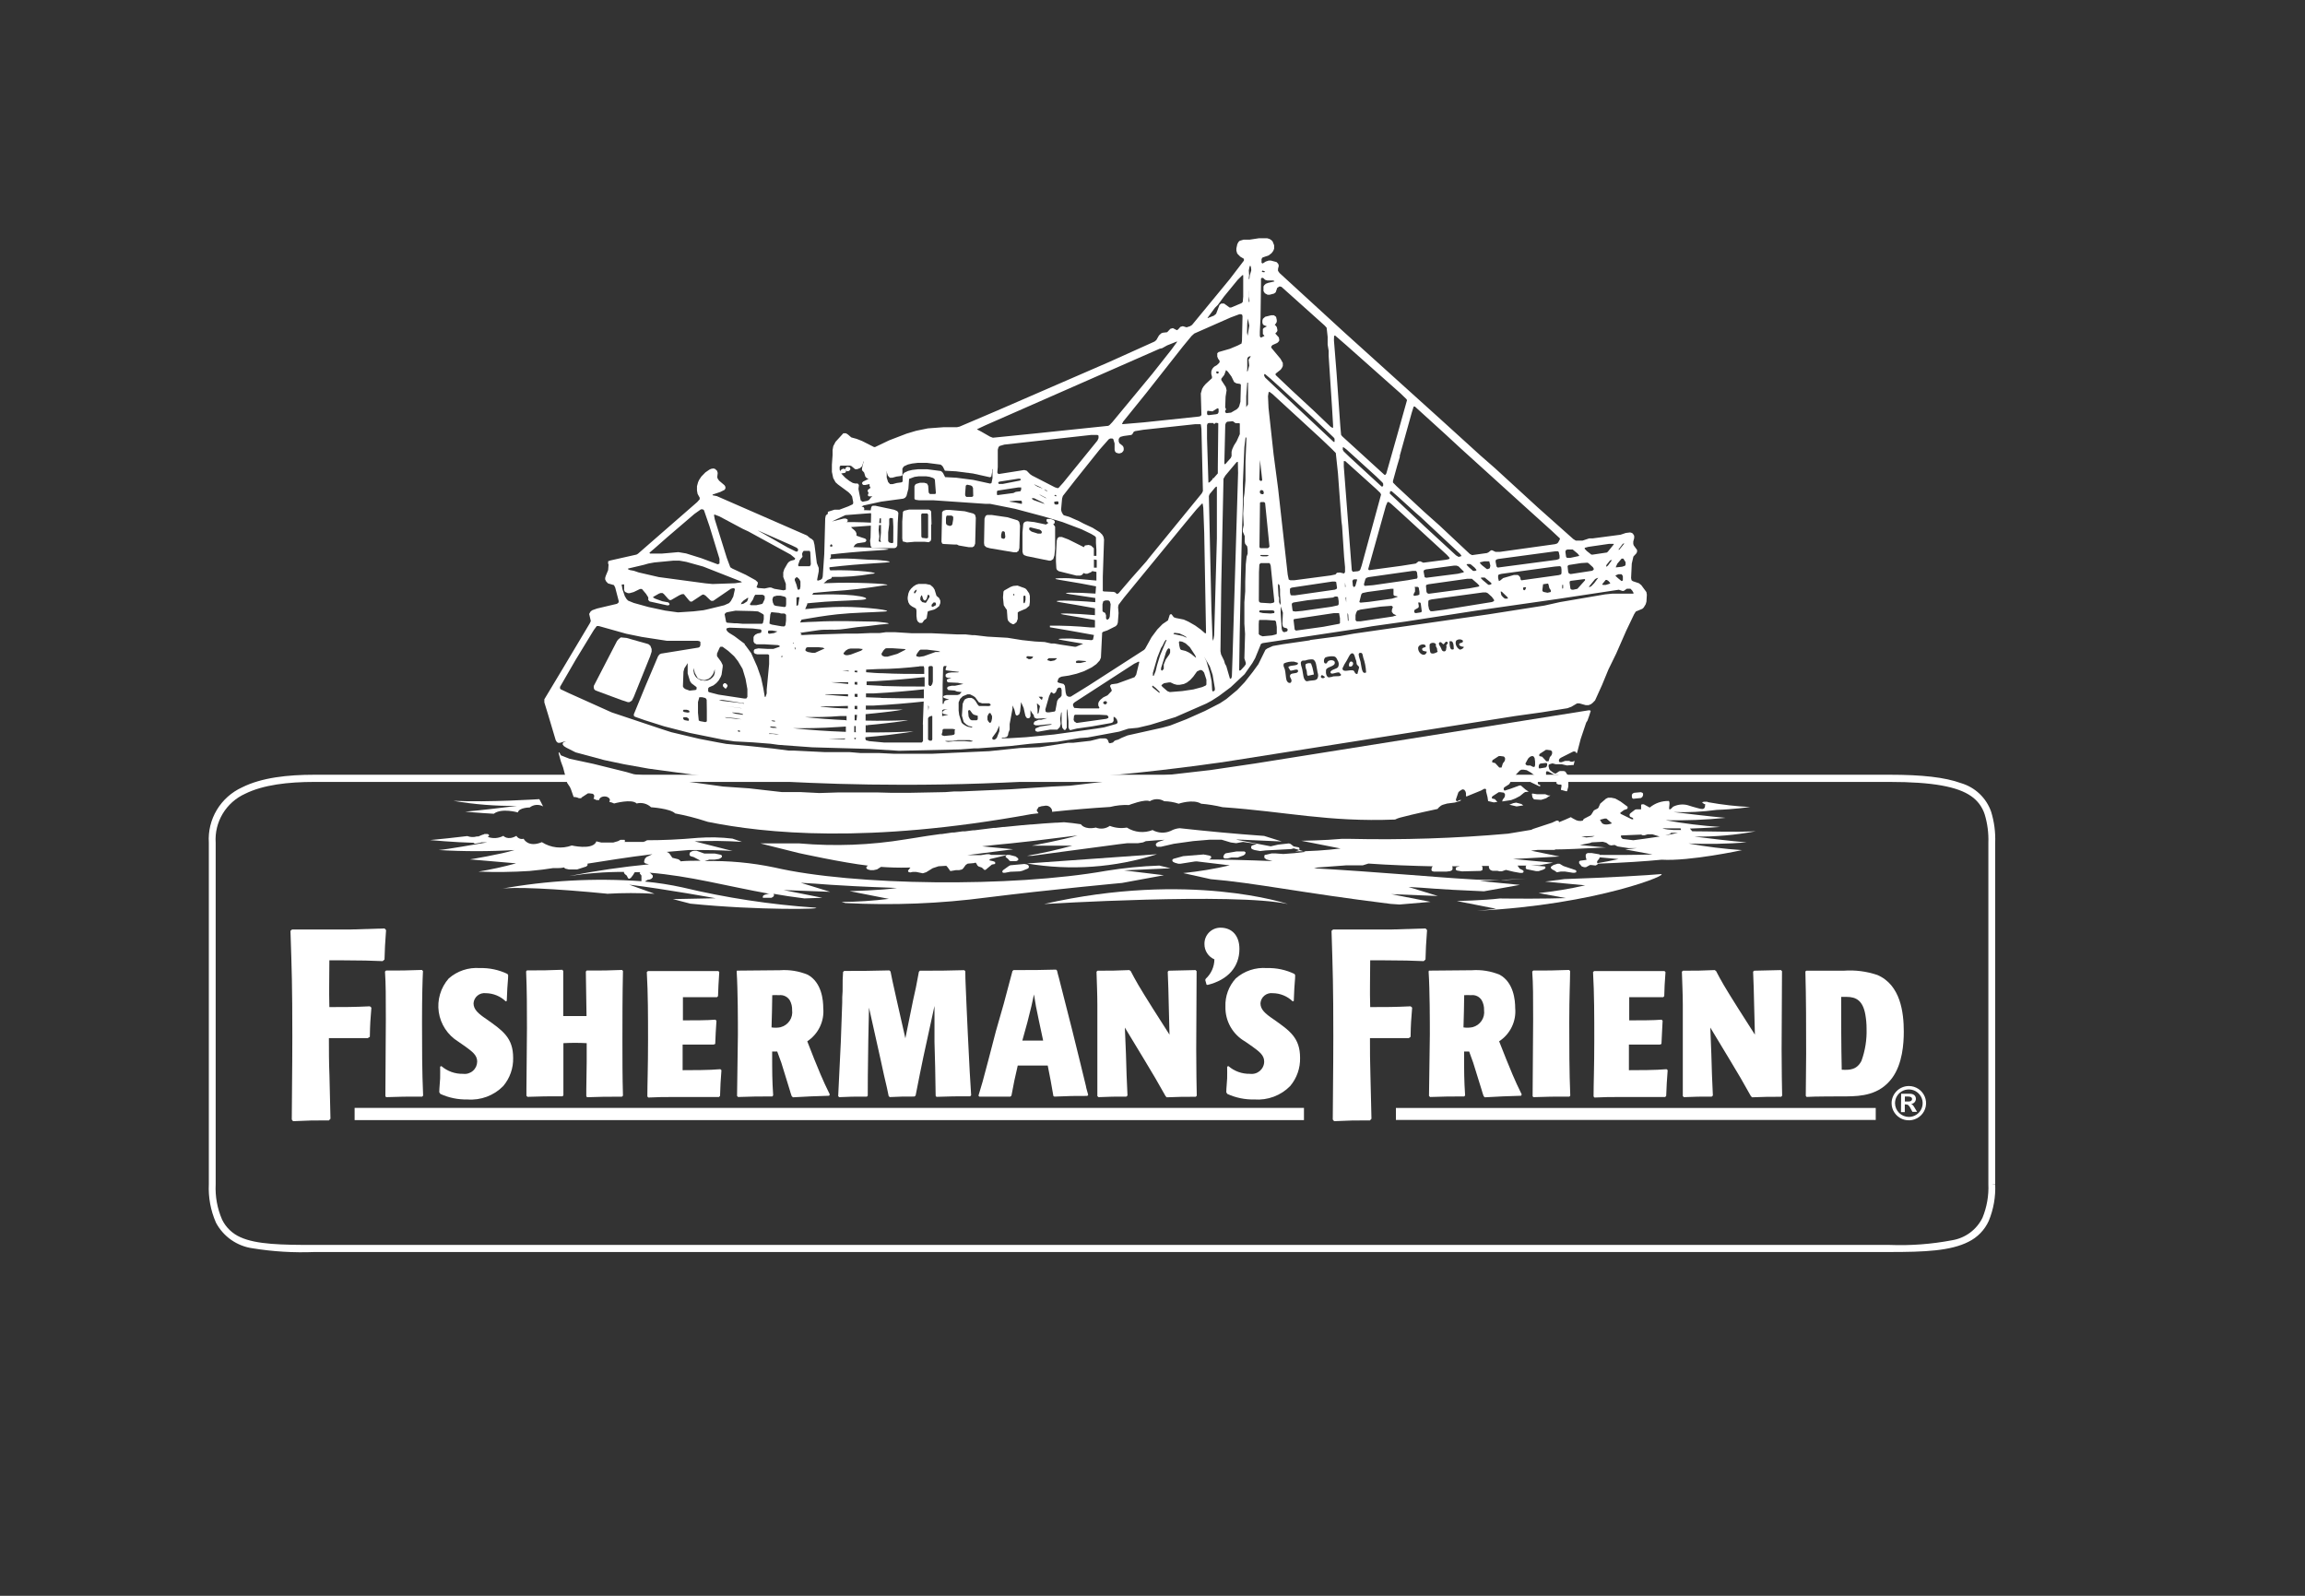<svg width="130" height="90" viewBox="0 0 130 90" fill="none" xmlns="http://www.w3.org/2000/svg">
<rect x="0" y="0" width="130" height="90" fill="#333333" stroke="none"/>
<g clip-path="url(#clip0_129_1730)">
<path d="M52.231 25.58L51.451 25.724L50.207 26.063L50.032 26.164L49.997 26.225V26.573L50.076 26.826L50.185 26.943H50.326L50.562 26.878L50.825 26.843L50.895 26.8V26.468V26.425L50.978 26.303L51.202 26.198L51.443 26.142L51.771 26.103H52.27L53.046 26.203L53.116 26.251L53.177 26.32L53.291 26.547L53.922 26.582L54.873 26.704L55.832 26.917L55.906 26.882L55.959 26.608V26.111L55.854 26.015L55.674 25.92L55.236 25.745L54.36 25.588L53.339 25.545L52.231 25.58Z" fill="white"/>
<path d="M55.63 30.864L55.832 30.921L57.172 31.147H57.334L57.444 31.069L57.492 30.908L57.527 29.649L57.483 29.431L57.396 29.348L56.826 29.174L55.928 29.043H55.679L55.613 29.074L55.569 29.13L55.525 29.257L55.499 30.629L55.521 30.768L55.63 30.864ZM56.507 29.993L56.533 29.967H56.62L56.669 30.01L56.699 30.272L56.677 30.346L56.629 30.385H56.568L56.463 30.333V30.158L56.507 29.993Z" fill="white"/>
<path d="M51.149 30.594L51.587 30.555H52.148L52.38 30.581L52.485 30.511L52.516 30.42V29.579H52.538L52.516 28.847L52.459 28.773L52.38 28.738H51.276L50.991 28.804L50.926 28.865L50.886 29.422V30.367L50.913 30.533L51.149 30.594ZM51.955 29.021L51.995 28.956H52.06H52.297L52.345 29.021V30.206V30.328L52.262 30.363L52.008 30.333L51.964 30.272L51.955 29.021Z" fill="white"/>
<path d="M49.16 30.882L49.274 30.912H50.453L50.545 30.877L50.606 30.773L50.632 29.501L50.667 28.925L50.606 28.825L50.435 28.751L49.379 28.525H49.222L49.169 28.551L49.13 28.642L49.108 28.777L49.13 29.013L49.099 30.32L49.073 30.503L49.103 30.794L49.16 30.882ZM50.15 29.575V29.287L50.177 29.217H50.308L50.361 29.244V29.274L50.383 29.71L50.378 30.594L50.339 30.629H50.277L50.155 30.598L50.093 30.524V30.023L50.15 29.575ZM49.611 29.235H49.651H49.686V30.041L49.647 30.45L49.69 30.559H49.611L49.559 30.52L49.594 30.259L49.555 29.897L49.611 29.235Z" fill="white"/>
<path d="M53.243 30.681L53.839 30.712H53.974L54.075 30.764L54.636 30.86H54.851L54.943 30.799L54.999 30.659L55.035 29.2L54.995 29.039L54.899 28.965L54.408 28.834L53.572 28.76H53.352L53.203 28.804L53.133 28.886L53.098 30.555L53.142 30.664L53.243 30.681ZM53.37 29.117L53.409 29.078H53.668L53.76 29.143V29.287L53.712 29.57L53.672 29.627L53.615 29.657H53.541L53.422 29.614L53.379 29.579L53.352 29.505V29.23L53.37 29.117Z" fill="white"/>
<path d="M47.741 26.342L47.684 26.403V26.503L47.763 26.577H47.842L47.93 26.521L47.965 26.451L47.93 26.351L47.798 26.325L47.741 26.342Z" fill="white"/>
<path d="M57.772 31.313L57.913 31.365L59.152 31.618H59.262L59.402 31.531L59.468 31.326L59.507 30.934V30.023V29.84V29.705L59.402 29.562L59.485 29.501V29.387L59.406 29.322L59.257 29.27H59.078L59.016 29.305L59.038 29.422L59.13 29.488L58.995 29.583L58.333 29.444L57.939 29.4L57.825 29.422L57.751 29.474L57.711 29.553L57.667 30.015V31.121L57.707 31.256L57.772 31.313ZM58.066 29.749H58.145L58.635 29.871L58.705 29.915L58.754 29.98V30.054L58.71 30.093H58.53L58.184 29.984L58.075 29.901L58.04 29.845L58.066 29.749Z" fill="white"/>
<path d="M112.335 66.779H112.142C112.171 67.426 112.058 68.073 111.813 68.674C111.65 69.009 111.408 69.3 111.108 69.522C110.807 69.744 110.457 69.891 110.088 69.95C108.933 70.169 107.758 70.257 106.583 70.212H17.736C15.896 70.212 14.468 70.19 13.557 69.776C13.107 69.577 12.742 69.227 12.527 68.787C12.255 68.16 12.13 67.479 12.164 66.796V47.528C12.126 46.955 12.265 46.385 12.56 45.893C12.856 45.4 13.295 45.009 13.819 44.77C14.845 44.26 16.255 44.099 17.736 44.099H106.57C108.997 44.099 110.407 44.365 111.17 44.901C111.533 45.15 111.803 45.514 111.936 45.933C112.092 46.45 112.161 46.988 112.142 47.528V66.779H112.527V47.528C112.55 46.938 112.473 46.349 112.3 45.785C112.167 45.401 111.944 45.054 111.649 44.773C111.354 44.492 110.996 44.285 110.604 44.169C109.693 43.838 108.414 43.694 106.57 43.694H17.736C16.229 43.694 14.761 43.851 13.649 44.408C13.057 44.68 12.561 45.123 12.227 45.68C11.893 46.236 11.737 46.881 11.778 47.528V66.779C11.742 67.526 11.879 68.272 12.181 68.957C12.386 69.344 12.681 69.677 13.041 69.929C13.402 70.18 13.817 70.343 14.253 70.403C15.404 70.589 16.571 70.659 17.736 70.612H106.57C108.554 70.612 110.009 70.551 111.025 70.033C111.53 69.784 111.933 69.368 112.164 68.857C112.433 68.204 112.557 67.501 112.527 66.796L112.335 66.779Z" fill="white"/>
<path d="M23.811 61.847C22.856 61.847 22.628 61.847 21.783 61.878L21.735 61.83C21.735 60.379 21.761 58.933 21.761 57.473C21.761 56.227 21.761 55.508 21.713 54.794L21.774 54.737C22.65 54.737 22.865 54.737 23.794 54.703L23.855 54.764C23.829 55.312 23.802 56.158 23.802 57.665C23.802 59.042 23.802 60.41 23.864 61.791L23.811 61.847Z" fill="white"/>
<path d="M28.524 56.476C28.223 56.184 27.82 56.019 27.399 56.014C27.315 56.004 27.23 56.01 27.149 56.034C27.069 56.057 26.994 56.097 26.929 56.151C26.864 56.204 26.811 56.27 26.773 56.345C26.734 56.419 26.712 56.501 26.707 56.585C26.707 56.929 26.961 57.16 27.442 57.482C28.354 58.127 28.941 58.528 28.941 59.66C28.956 60.24 28.758 60.805 28.384 61.25C28.123 61.517 27.806 61.723 27.455 61.854C27.105 61.985 26.729 62.038 26.356 62.008C25.832 62.02 25.312 61.913 24.836 61.695L24.775 61.603C24.775 61.342 24.814 61.08 24.823 60.819C24.832 60.558 24.823 60.383 24.823 60.157L24.893 60.126C25.232 60.418 25.668 60.573 26.115 60.562C26.215 60.575 26.316 60.567 26.411 60.538C26.507 60.509 26.596 60.46 26.671 60.395C26.747 60.329 26.807 60.248 26.849 60.158C26.89 60.067 26.912 59.969 26.913 59.869C26.913 59.508 26.632 59.307 26.247 59.024L25.839 58.741C25.547 58.56 25.298 58.318 25.11 58.032C24.921 57.745 24.797 57.422 24.747 57.083C24.696 56.745 24.721 56.399 24.818 56.071C24.915 55.743 25.082 55.439 25.309 55.182C25.547 54.973 25.825 54.814 26.126 54.713C26.427 54.613 26.745 54.574 27.061 54.598C27.6 54.582 28.135 54.696 28.621 54.929L28.66 55.003C28.66 55.252 28.621 55.504 28.612 55.752L28.581 56.45L28.524 56.476Z" fill="white"/>
<path d="M33.067 61.817C33.067 61.699 33.067 61.568 33.067 61.433C33.067 60.923 33.089 60.41 33.089 59.887C33.089 59.739 33.089 59.015 33.089 58.833C32.651 58.809 32.212 58.809 31.775 58.833C31.775 59.808 31.775 60.797 31.775 61.773L31.727 61.83C30.794 61.83 30.614 61.83 29.751 61.86L29.69 61.799C29.69 61.682 29.69 61.56 29.69 61.425C29.69 60.444 29.72 59.194 29.72 57.987C29.72 56.92 29.72 55.853 29.672 54.785L29.72 54.729C30.596 54.729 30.855 54.729 31.709 54.694L31.766 54.755C31.766 55.047 31.766 56.497 31.766 56.82V57.303C32.073 57.303 32.896 57.303 33.08 57.303C33.08 56.95 33.041 55.191 33.041 54.794L33.089 54.737C34.044 54.737 34.28 54.737 35.086 54.703L35.135 54.764C35.104 56.158 35.104 57.513 35.104 58.684C35.104 59.721 35.104 60.767 35.135 61.795L35.073 61.852C34.162 61.852 33.921 61.852 33.106 61.882L33.067 61.817Z" fill="white"/>
<path d="M40.251 58.911C39.813 58.911 39.007 58.911 38.499 58.911V60.357C38.989 60.357 40.027 60.357 40.627 60.301L40.689 60.357C40.641 61.002 40.627 61.194 40.61 61.808L40.549 61.869H38.358C37.338 61.869 37.189 61.869 36.562 61.899L36.51 61.838C36.51 61.085 36.549 60.248 36.549 58.636C36.549 57.373 36.549 56.023 36.479 54.825L36.541 54.768H38.201C39.83 54.768 40.019 54.768 40.518 54.768L40.566 54.829C40.518 55.474 40.518 55.665 40.496 56.179L40.439 56.24H39.305H38.516C38.516 56.855 38.516 56.994 38.516 57.547C39.086 57.547 39.909 57.547 40.347 57.508L40.408 57.569C40.365 58.122 40.365 58.331 40.338 58.876L40.251 58.911Z" fill="white"/>
<path d="M41.565 54.742L43.983 54.72C44.52 54.681 45.058 54.767 45.555 54.973C46.348 55.408 46.431 56.415 46.431 56.855C46.465 57.219 46.399 57.585 46.24 57.915C46.081 58.245 45.836 58.526 45.529 58.728L45.923 59.734C46.112 60.196 46.401 60.932 46.8 61.725L46.76 61.799C45.836 61.825 45.608 61.838 44.723 61.886L44.653 61.825C44.614 61.716 44.574 61.603 44.544 61.486C44.382 60.971 44.224 60.449 44.066 59.935L43.834 59.303C43.724 59.303 43.654 59.303 43.549 59.303C43.549 60.545 43.549 60.871 43.606 61.777L43.558 61.838C42.656 61.838 42.555 61.838 41.626 61.869L41.569 61.808C41.569 61.316 41.617 58.889 41.617 58.345C41.617 57.7 41.617 55.853 41.547 54.794L41.565 54.742ZM44.027 57.931C44.235 57.877 44.416 57.749 44.535 57.572C44.655 57.395 44.704 57.179 44.675 56.968C44.682 56.778 44.638 56.591 44.548 56.423C44.486 56.32 44.395 56.236 44.286 56.184C44.177 56.131 44.055 56.111 43.935 56.127C43.808 56.118 43.681 56.118 43.554 56.127C43.554 56.628 43.527 57.434 43.514 57.944C43.689 57.972 43.867 57.967 44.04 57.931H44.027Z" fill="white"/>
<path d="M80.594 54.742L83.008 54.72C83.545 54.681 84.083 54.768 84.58 54.973C85.373 55.408 85.456 56.415 85.456 56.855C85.49 57.219 85.424 57.586 85.264 57.916C85.105 58.246 84.858 58.527 84.55 58.728L84.948 59.734C85.137 60.196 85.426 60.932 85.824 61.725L85.785 61.799C84.856 61.825 84.633 61.838 83.744 61.886L83.678 61.825C83.638 61.716 83.599 61.603 83.569 61.486C83.411 60.971 83.249 60.449 83.087 59.935L82.859 59.303C82.754 59.303 82.684 59.303 82.574 59.303C82.574 60.544 82.574 60.871 82.631 61.777L82.583 61.838C81.676 61.838 81.58 61.838 80.656 61.869L80.594 61.808C80.594 61.316 80.642 58.889 80.642 58.344C80.642 57.7 80.642 55.853 80.572 54.794L80.594 54.742ZM83.052 57.931C83.26 57.877 83.44 57.749 83.56 57.572C83.68 57.395 83.729 57.179 83.7 56.968C83.707 56.778 83.663 56.591 83.573 56.423C83.512 56.319 83.422 56.236 83.314 56.183C83.205 56.13 83.084 56.111 82.964 56.127C82.836 56.118 82.707 56.118 82.579 56.127C82.579 56.628 82.552 57.434 82.539 57.944C82.709 57.97 82.883 57.965 83.052 57.931Z" fill="white"/>
<path d="M51.062 58.558L51.499 56.406L51.653 55.709C51.684 55.583 51.793 54.947 51.824 54.807L51.881 54.746C53.002 54.746 53.322 54.746 54.386 54.716L54.443 54.777C54.443 55.391 54.474 55.648 54.513 56.759L54.583 58.288C54.675 60.301 54.715 60.823 54.772 61.773L54.715 61.83C53.839 61.83 53.672 61.83 52.814 61.86L52.77 61.804C52.744 60.222 52.744 60.061 52.704 58.754V56.733L52.078 59.608C51.977 60.078 51.811 60.915 51.64 61.786L51.574 61.843C50.934 61.843 50.777 61.843 50.181 61.873L50.12 61.817C50.041 61.42 50.023 61.342 49.861 60.658C49.791 60.335 49.721 60.026 49.655 59.712L49.011 56.828L48.972 58.628C48.941 60.741 48.941 60.976 48.941 61.791L48.893 61.847C48.135 61.847 47.912 61.847 47.329 61.878L47.273 61.821C47.312 60.95 47.382 59.608 47.421 58.772L47.5 56.558C47.5 56.336 47.5 56.123 47.522 55.905C47.522 55.282 47.522 55.212 47.548 54.82L47.61 54.759C48.674 54.759 48.955 54.759 50.155 54.729L50.225 54.79C50.295 55.16 50.326 55.295 50.584 56.45L51.062 58.558Z" fill="white"/>
<path d="M59.411 61.817C59.301 61.146 59.218 60.741 59.091 60.096H57.4C57.264 60.662 57.146 61.224 57.045 61.791L56.984 61.847C56.213 61.847 55.941 61.847 55.232 61.847L55.184 61.795C55.381 61.154 55.425 61.002 55.731 59.834L56.169 58.153C56.318 57.639 56.458 57.138 56.607 56.624L57.102 54.764L57.163 54.711C58.377 54.711 58.565 54.711 59.56 54.685L59.617 54.742C59.647 54.873 59.678 55.008 59.717 55.134C60.155 56.876 60.186 56.99 60.462 58.061L60.9 59.834C60.996 60.227 61.145 60.858 61.246 61.255C61.246 61.324 61.356 61.669 61.373 61.747L61.325 61.808C60.488 61.808 60.401 61.808 59.468 61.847L59.411 61.817ZM57.658 58.689C58.057 58.689 58.443 58.689 58.833 58.689L58.592 57.56C58.434 56.815 58.399 56.633 58.316 56.084C58.202 56.615 58.171 56.776 57.948 57.639L57.658 58.689Z" fill="white"/>
<path d="M63.441 57.953L63.502 59.421C63.533 60.619 63.541 60.68 63.59 61.786L63.524 61.847C62.766 61.847 62.705 61.847 61.951 61.878L61.89 61.817C61.89 61.303 61.89 60.81 61.89 60.017C61.89 59.225 61.89 57.299 61.89 56.676C61.89 56.053 61.859 55.426 61.842 54.803L61.903 54.746C62.678 54.746 62.906 54.746 63.69 54.711L63.769 54.764C64.08 55.356 64.207 55.587 65.004 56.855L65.959 58.353L65.916 56.654C65.916 56.393 65.876 55.095 65.859 54.803L65.916 54.746L67.427 54.711L67.488 54.772C67.488 55.395 67.466 58.488 67.466 59.181C67.466 60.488 67.488 61.224 67.497 61.795L67.44 61.856C66.704 61.856 66.564 61.856 65.806 61.886L65.74 61.825C65.272 60.989 65.035 60.588 64.566 59.813L63.441 57.953Z" fill="white"/>
<path d="M72.907 56.476C72.605 56.183 72.202 56.018 71.781 56.014C71.697 56.004 71.613 56.01 71.532 56.034C71.451 56.057 71.376 56.097 71.311 56.151C71.246 56.204 71.193 56.27 71.155 56.345C71.117 56.419 71.094 56.501 71.089 56.584C71.089 56.929 71.343 57.16 71.82 57.482C72.736 58.127 73.323 58.528 73.323 59.66C73.338 60.24 73.14 60.805 72.766 61.25C72.505 61.517 72.188 61.722 71.837 61.853C71.487 61.984 71.112 62.037 70.738 62.008C70.214 62.02 69.695 61.913 69.218 61.695L69.162 61.603C69.162 61.342 69.201 61.08 69.21 60.819C69.218 60.558 69.21 60.383 69.21 60.157L69.28 60.126C69.618 60.418 70.054 60.573 70.502 60.562C70.601 60.575 70.702 60.567 70.798 60.538C70.894 60.509 70.982 60.46 71.058 60.395C71.133 60.329 71.194 60.248 71.235 60.158C71.277 60.067 71.299 59.969 71.299 59.869C71.299 59.508 71.019 59.307 70.633 59.024L70.226 58.741C69.879 58.543 69.593 58.255 69.397 57.909C69.201 57.562 69.103 57.169 69.113 56.772C69.09 56.186 69.3 55.615 69.696 55.182C69.934 54.972 70.211 54.813 70.512 54.713C70.813 54.612 71.132 54.573 71.448 54.598C71.987 54.581 72.522 54.695 73.007 54.929L73.047 55.003C73.047 55.252 73.007 55.504 72.999 55.752L72.968 56.45L72.907 56.476Z" fill="white"/>
<path d="M88.514 61.847C87.559 61.847 87.331 61.847 86.486 61.878L86.438 61.83C86.438 60.379 86.468 58.933 86.468 57.473C86.468 56.227 86.468 55.508 86.416 54.794L86.477 54.737C87.353 54.737 87.572 54.737 88.496 54.703L88.553 54.764C88.553 55.312 88.505 56.158 88.505 57.665C88.505 59.042 88.505 60.41 88.562 61.791L88.514 61.847Z" fill="white"/>
<path d="M93.622 58.911C93.184 58.911 92.378 58.911 91.869 58.911V60.357C92.356 60.357 93.398 60.357 93.994 60.301L94.055 60.357C94.007 61.002 93.994 61.194 93.972 61.808L93.915 61.869H91.725C90.704 61.869 90.555 61.869 89.924 61.899L89.876 61.838C89.876 61.085 89.916 60.248 89.916 58.636C89.916 57.373 89.916 56.023 89.846 54.825L89.907 54.768C90.345 54.768 90.463 54.768 91.567 54.768C93.197 54.768 93.385 54.768 93.88 54.768L93.933 54.829C93.88 55.474 93.88 55.665 93.862 56.179L93.806 56.24H92.671H91.887C91.887 56.855 91.887 56.994 91.887 57.547C92.452 57.547 93.276 57.547 93.714 57.508L93.77 57.569C93.736 58.122 93.736 58.331 93.705 58.876L93.622 58.911Z" fill="white"/>
<path d="M96.46 57.953L96.517 59.421C96.548 60.619 96.556 60.68 96.605 61.786L96.539 61.847C95.781 61.847 95.72 61.847 94.966 61.878L94.909 61.817C94.909 61.303 94.909 60.81 94.909 60.017C94.909 59.225 94.909 57.299 94.909 56.676C94.909 56.053 94.874 55.426 94.857 54.803L94.918 54.746C95.694 54.746 95.921 54.746 96.706 54.711L96.784 54.764C97.095 55.356 97.222 55.587 98.02 56.855L98.975 58.353L98.931 56.654C98.931 56.393 98.891 55.095 98.874 54.803L98.931 54.746L100.442 54.711L100.503 54.772C100.503 55.395 100.481 58.488 100.481 59.181C100.481 60.488 100.503 61.224 100.512 61.795L100.455 61.856C99.719 61.856 99.579 61.856 98.821 61.886L98.751 61.825C98.287 60.989 98.05 60.588 97.582 59.813L96.46 57.953Z" fill="white"/>
<path d="M101.874 54.746H103.981C104.623 54.698 105.268 54.78 105.878 54.986C107.192 55.548 107.372 57.107 107.372 58.183C107.372 58.85 107.302 59.996 106.715 60.797C106.001 61.764 104.962 61.825 104.152 61.834C103.832 61.834 102.251 61.834 101.892 61.865L101.844 61.804C101.844 61.05 101.865 60.405 101.865 59.429C101.865 57.878 101.865 56.328 101.822 54.79L101.874 54.746ZM104.984 59.834C105.194 59.254 105.292 58.639 105.273 58.022C105.274 57.752 105.25 57.482 105.203 57.216C105.063 56.436 104.686 56.223 104.152 56.223C104.021 56.223 103.959 56.223 103.841 56.223C103.841 57.591 103.841 58.959 103.872 60.331C104.349 60.357 104.726 60.327 104.984 59.834Z" fill="white"/>
<path d="M20.74 58.549C20.026 58.549 20.031 58.549 18.55 58.549C18.55 59.259 18.55 59.882 18.581 60.654C18.581 60.95 18.638 62.758 18.638 63.097L18.55 63.189C17.538 63.189 17.556 63.189 16.526 63.233L16.456 63.141C16.456 62.178 16.487 60.401 16.487 58.445C16.487 55.596 16.456 54.72 16.382 52.498L16.469 52.424H19.707C20.837 52.394 20.955 52.381 21.686 52.363L21.774 52.455C21.717 53.269 21.7 53.505 21.686 54.114L21.581 54.206C20.78 54.171 20.644 54.171 19.063 54.158H18.576C18.576 55.417 18.55 55.7 18.576 56.798C19.453 56.798 19.948 56.798 20.859 56.754L20.946 56.828C20.889 57.556 20.872 57.7 20.859 58.475L20.74 58.549Z" fill="white"/>
<path d="M79.455 58.549C78.737 58.549 78.741 58.549 77.265 58.549C77.265 59.259 77.265 59.882 77.291 60.654C77.291 60.95 77.349 62.758 77.349 63.097L77.265 63.189C76.249 63.189 76.266 63.189 75.242 63.233L75.167 63.141C75.167 62.178 75.198 60.401 75.198 58.445C75.198 55.596 75.167 54.72 75.097 52.498L75.184 52.424H78.417C79.547 52.394 79.666 52.381 80.397 52.363L80.485 52.455C80.428 53.269 80.41 53.505 80.397 54.114L80.296 54.206C79.49 54.171 79.359 54.171 77.778 54.158H77.278C77.278 55.417 77.248 55.7 77.278 56.798C78.154 56.798 78.645 56.798 79.556 56.754L79.644 56.828C79.587 57.556 79.569 57.7 79.556 58.475L79.455 58.549Z" fill="white"/>
<path d="M107.661 61.25C107.853 61.251 108.041 61.309 108.2 61.415C108.359 61.522 108.483 61.673 108.556 61.85C108.629 62.027 108.648 62.221 108.61 62.409C108.572 62.596 108.479 62.768 108.342 62.903C108.206 63.038 108.033 63.129 107.845 63.166C107.656 63.203 107.461 63.184 107.283 63.111C107.106 63.037 106.954 62.913 106.848 62.754C106.741 62.595 106.684 62.408 106.684 62.217C106.685 61.961 106.789 61.715 106.972 61.533C107.155 61.352 107.402 61.25 107.661 61.25ZM107.661 62.993C107.815 62.992 107.965 62.946 108.093 62.86C108.22 62.774 108.32 62.653 108.378 62.511C108.436 62.369 108.451 62.214 108.421 62.063C108.39 61.913 108.315 61.776 108.206 61.668C108.097 61.56 107.958 61.486 107.807 61.457C107.656 61.427 107.499 61.443 107.357 61.501C107.215 61.56 107.093 61.66 107.008 61.787C106.922 61.914 106.877 62.064 106.877 62.217C106.878 62.423 106.961 62.621 107.108 62.766C107.255 62.911 107.454 62.993 107.661 62.993ZM107.223 61.686H107.709C107.954 61.686 108.055 61.817 108.055 61.974C108.055 62.047 108.026 62.119 107.975 62.172C107.924 62.226 107.853 62.258 107.779 62.261C107.862 62.287 107.906 62.344 107.976 62.461L108.121 62.705H107.858L107.77 62.54C107.67 62.339 107.608 62.287 107.481 62.287H107.429V62.723H107.214L107.223 61.686ZM107.661 62.122C107.77 62.122 107.84 62.065 107.84 61.982C107.84 61.899 107.77 61.843 107.621 61.843H107.433V62.122H107.661Z" fill="white"/>
<path d="M68.049 55.535L67.974 55.269L68.005 55.199C68.156 55.059 68.277 54.89 68.361 54.702C68.445 54.514 68.489 54.311 68.491 54.106C68.321 54.032 68.177 53.91 68.077 53.755C67.978 53.6 67.926 53.419 67.93 53.234C67.928 53.115 67.95 52.996 67.994 52.885C68.039 52.773 68.106 52.672 68.19 52.587C68.274 52.502 68.375 52.434 68.486 52.388C68.597 52.342 68.717 52.319 68.837 52.32C69.472 52.32 69.902 52.755 69.902 53.518C69.902 54.524 69.266 55.26 68.11 55.548L68.049 55.535Z" fill="white"/>
<path d="M73.542 63.172H20V62.483H73.542V63.172Z" fill="white"/>
<path d="M105.79 63.163H78.728V62.487H105.79V63.163Z" fill="white"/>
<path d="M86.516 45.084L86.919 45.11L87.204 45.018C87.28 44.96 87.361 44.907 87.445 44.861H87.392H87.318L87.152 44.792H86.678L86.42 44.752L86.398 44.787L86.429 44.97L86.473 45.031L86.516 45.084Z" fill="white"/>
<path d="M31.757 43.284L31.989 44.156L32.143 44.386L32.2 44.513L32.353 44.949C32.456 44.948 32.558 44.972 32.651 45.018H32.778L32.804 44.975L33.159 44.744H33.251L33.439 44.77L33.509 44.844V44.962L33.47 45.04L33.641 45.123H33.794C33.794 45.01 33.934 44.918 34.096 44.918C34.258 44.918 34.399 45.01 34.399 45.127L34.364 45.223C34.457 45.243 34.549 45.273 34.635 45.315C34.635 45.315 35.634 45.036 35.906 45.315C36.048 45.279 36.198 45.28 36.34 45.317C36.483 45.355 36.613 45.427 36.72 45.528C36.72 45.528 37.807 45.598 38.078 45.876C38.66 45.984 39.233 46.129 39.795 46.312L39.922 46.351C43.133 47 48.907 47.602 58.162 45.916L58.57 45.868L58.465 45.702L58.561 45.545V45.519H58.587C58.686 45.477 58.791 45.454 58.898 45.45C58.944 45.437 58.991 45.434 59.038 45.44C59.085 45.446 59.13 45.461 59.17 45.484C59.211 45.508 59.247 45.539 59.275 45.577C59.304 45.614 59.325 45.657 59.336 45.702V45.785C60.523 45.659 61.61 45.572 62.608 45.511C62.956 45.423 63.315 45.386 63.673 45.402C63.673 45.402 64.575 45.049 64.847 45.188C64.969 45.112 65.11 45.072 65.254 45.072C65.398 45.072 65.54 45.112 65.662 45.188C65.939 45.192 66.214 45.239 66.476 45.328C66.476 45.328 67.291 45.049 67.742 45.328C68.15 45.363 68.554 45.428 68.951 45.524C72.552 45.776 74.895 46.369 78.68 46.221C78.771 46.175 78.866 46.138 78.965 46.112C79.71 45.911 81.076 45.624 81.076 45.624L81.155 45.532L81.278 45.432L81.37 45.389L81.615 45.319L82.053 45.262L82.338 45.175L82.421 45.123H82.325L82.171 45.193L82.114 45.145V45.084L82.25 44.687L82.316 44.617L82.478 44.517L82.583 44.539L82.649 44.63L82.679 44.726V44.861L82.706 44.931L82.754 44.901L83.525 44.587L83.709 44.487H83.775L83.814 44.517V44.639L83.893 44.949L83.928 45.179L84.248 45.254L84.449 45.227L84.309 45.071L84.142 45.031V44.957L84.173 44.909L84.528 44.678H84.62L84.813 44.705L84.878 44.779V44.896L84.839 44.988L84.756 45.088L84.721 45.201L85.229 45.123L85.465 45.031L85.728 44.892L85.947 44.713L86.017 44.67L86.219 44.648L86.039 44.53L85.772 44.299H85.702L85.163 44.495L84.883 44.583H84.843L84.808 44.53V44.456L84.848 44.4L85.102 44.238L85.137 44.199L85.242 44.003L85.395 43.912L85.426 43.881L85.492 43.69L85.719 43.454L85.803 43.411H85.947L86.105 43.437L86.333 43.568L86.631 43.79V43.859L86.609 43.89L86.486 43.942L86.333 44.069V44.116L86.81 44.343H86.867V44.308V44.278L86.758 44.234L86.731 44.191V44.116L86.762 44.073L86.942 43.912L86.999 43.886H87.161H87.196V43.663V43.533L87.222 43.502H87.305L87.651 43.69H87.835L87.901 43.716L87.967 43.777L87.989 43.864V43.934L87.761 44.138L87.813 44.212L87.901 44.247H88.01H88.041L88.067 44.282V44.339L88.037 44.508V44.552H88.067L88.317 44.622H88.383L88.453 44.356V44.317V44.269V44.243V44.177V44.06L88.519 43.947H88.554L88.597 43.772H88.554L88.453 43.737L88.387 43.676L88.286 43.52L88.199 43.485H87.975L87.914 43.511L87.752 43.624H87.695L87.603 43.581L87.423 43.441L87.375 43.371L87.34 43.232V43.145L87.388 43.101L87.555 43.053L87.743 43.101H88.076L88.378 43.171L88.685 43.145H88.751L88.808 42.914L88.689 42.958H88.593L88.501 42.914H88.273L88.067 42.988H88.01H87.967L87.923 42.94V42.849L87.958 42.792L88.032 42.736L88.733 42.383H88.808H88.838L88.904 42.47H88.943L89.149 41.677L89.46 40.753L89.53 40.644L89.627 40.374L89.714 40.1L89.675 40.061H89.592L70.791 43.058L68.255 43.432L67.335 43.537L64.79 43.829L63.476 43.938L62.862 44.016L60.348 44.312L59.345 44.36L57.019 44.513L54.22 44.635H53.83L53.313 44.674L51.303 44.713H50.26L49.428 44.691H49.143H47.33L46.208 44.726L45.109 44.67H44.079L42.248 44.461L40.785 44.36L35.743 43.663L35.327 43.541L33.466 43.08L32.121 42.792L31.635 42.6L31.543 42.426L31.503 42.465L31.63 42.936L31.757 43.284ZM86.832 42.522L87.183 42.291H87.279L87.467 42.317L87.537 42.391V42.509L87.498 42.6L87.41 42.701L87.336 42.936H87.213L86.977 42.679L86.814 42.64V42.561L86.832 42.522ZM86.793 43.158L86.823 43.097L86.885 43.062L87.165 43.032H87.226L87.257 43.071V43.154L87.231 43.232L87.178 43.284L86.845 43.337H86.806L86.779 43.276L86.793 43.158ZM86.048 43.032L86.184 42.783L86.28 42.688L86.376 42.644H86.455L86.504 42.675L86.552 42.757L86.578 42.953V43.162L86.543 43.254H86.469L86.311 43.175H86.153L86.074 43.141L86.03 43.075L86.048 43.032ZM84.177 42.87L84.532 42.64H84.624L84.817 42.666L84.883 42.744V42.857L84.843 42.949L84.76 43.053L84.686 43.289H84.559L84.326 43.036L84.16 42.997V42.923L84.177 42.87Z" fill="white"/>
<path d="M85.807 45.345L85.509 45.267L85.347 45.297L85.128 45.384L85.535 45.48L85.912 45.423L85.807 45.345Z" fill="white"/>
<path d="M93.626 49.301C93.078 49.353 90.766 49.497 88.234 49.579C87.642 49.662 87.143 49.719 87.143 49.719L89.403 49.932C88.537 50.129 87.659 50.275 86.775 50.368L88.317 50.651C87.103 50.69 85.614 50.686 84.585 50.673C83.678 50.782 82.162 50.817 82.162 50.817L84.374 51.252C84.024 51.3 83.647 51.339 83.297 51.365C90.113 51.035 94.414 49.222 93.626 49.301Z" fill="white"/>
<path d="M63.283 49.797L65.644 49.362L63.388 49.087L66.016 48.969L65.385 48.817C64.38 48.852 63.378 48.951 62.385 49.113C57.076 50.054 48.148 49.958 43.685 48.926C42.389 48.654 41.066 48.532 39.742 48.564L40.005 48.482H40.303L40.548 48.442L40.632 48.403L40.715 48.334V48.251L40.649 48.207L40.312 48.137H39.839H39.721L39.283 47.981H39.156L39.033 48.007L38.91 48.081L38.884 48.198L38.915 48.264L38.972 48.294L39.125 48.338L39.51 48.543C39.129 48.543 38.753 48.543 38.376 48.577V48.551L38.266 48.464L37.92 48.377L37.754 48.137L37.666 48.072L37.596 48.046C38.005 48.008 38.421 47.973 38.845 47.941H38.647C38.901 47.941 39.243 47.941 39.598 47.941C40.426 47.941 41.319 47.989 41.319 47.989L41 47.915L39.686 47.58L39.173 47.449C40.064 47.412 40.956 47.422 41.845 47.48L41.311 47.297C40.665 47.219 40.014 47.205 39.366 47.253C38.315 47.349 37.36 47.388 36.492 47.388C36.429 47.433 36.358 47.465 36.282 47.484H35.213L35.257 47.436L35.226 47.366H35.148H34.994L34.854 47.44L34.582 47.519H33.921C33.75 47.484 33.636 47.449 33.636 47.449L33.597 47.528C33.325 47.937 32.248 47.684 32.248 47.684C31.971 47.785 31.675 47.82 31.382 47.788C31.09 47.755 30.809 47.656 30.561 47.497C29.777 47.824 29.532 47.305 29.532 47.305C29.455 47.327 29.373 47.322 29.3 47.292C29.226 47.262 29.164 47.208 29.124 47.14C28.634 47.423 28.389 47.14 28.389 47.14C28.255 47.211 28.108 47.253 27.957 47.264C27.806 47.274 27.654 47.253 27.512 47.201L27.587 47.131L27.561 47.061L27.482 47.035H27.328L27.245 47.075H27.219C27.141 47.113 27.06 47.146 26.978 47.175H26.89C26.715 47.226 26.527 47.218 26.356 47.153C25.668 47.236 24.832 47.327 24.258 47.379C24.258 47.379 25.62 47.506 26.702 47.532L26.768 47.58H26.807L27.092 47.532L27.14 47.506C27.267 47.506 27.381 47.506 27.486 47.506C26.711 47.632 25.296 47.894 24.74 47.941C26.165 48.025 27.594 48.025 29.019 47.941C28.222 48.19 26.505 48.468 26.505 48.468L29.107 48.691C28.408 48.884 27.699 49.04 26.982 49.157C27.943 49.196 28.905 49.184 29.865 49.122C30.404 49.074 30.837 49.017 31.179 48.961H31.372C31.499 48.961 31.648 48.961 31.81 48.922L31.875 48.987L32.081 49.035H32.55L33.067 48.869L33.137 48.8V48.708C34.149 48.551 35.402 48.342 36.794 48.177L36.462 48.334L36.374 48.429L36.33 48.569V48.638L36.4 48.695L36.593 48.743H36.628C35.105 48.889 33.59 49.111 32.09 49.41C33.116 49.249 34.153 49.17 35.191 49.174V49.214L35.231 49.288L35.349 49.383L35.423 49.532L35.489 49.562L35.577 49.514L35.699 49.357L35.8 49.192H36.111L36.072 49.248L36.177 49.379V49.701H36.203C33.534 49.508 30.85 49.654 28.218 50.137C28.831 49.998 31.328 50.115 34.28 50.407H34.241C35.132 50.355 36.026 50.355 36.917 50.407L35.485 49.893C37.544 50.146 40.36 50.66 40.36 50.66L37.951 50.708L38.937 50.965C42.796 51.357 46.707 51.274 45.945 51.187C43.435 51.015 40.944 50.635 38.498 50.05C37.797 49.896 37.086 49.785 36.37 49.719L36.519 49.623L36.65 49.601L36.742 49.558L36.816 49.475V49.379L36.685 49.248L36.633 49.218C38.928 49.405 40.938 49.967 43.409 50.411H43.317L43.142 50.459L43.054 50.503L43.023 50.555V50.634H43.089H43.418H43.51L43.606 50.577L43.65 50.516V50.442L43.615 50.407C44.167 50.503 44.741 50.594 45.367 50.669L46.383 50.634L44.193 50.198L46.821 50.298L45.166 49.788C46.48 49.849 46.48 49.928 50.588 50.08C49.747 50.215 47.916 50.259 47.916 50.259L50.129 50.695C49.245 50.804 48.356 50.862 47.465 50.869L47.675 50.93C50.343 51.071 53.017 50.965 55.665 50.616C59.257 50.167 63.283 49.797 63.283 49.797Z" fill="white"/>
<path d="M58.885 50.986C58.885 50.986 69.617 50.329 72.635 50.986C72.635 50.986 67.085 49.109 58.885 50.986Z" fill="white"/>
<path d="M29.168 45.45C28.494 45.532 27.083 45.706 26.238 45.776C26.238 45.776 27.009 45.85 27.85 45.894C28.288 45.554 29.208 45.82 29.208 45.82C29.269 45.541 29.874 45.541 29.874 45.541C29.98 45.457 30.108 45.407 30.243 45.396C30.378 45.385 30.513 45.414 30.631 45.48C30.522 45.254 30.417 45.071 30.417 45.071C30.417 45.071 27.565 45.258 25.572 45.166C26.759 45.37 27.963 45.465 29.168 45.45Z" fill="white"/>
<path d="M98.51 47.51C97.66 47.44 96.245 47.27 95.571 47.183C96.727 47.196 97.882 47.096 99.018 46.883C97.835 46.939 96.412 46.883 95.444 46.883L95.308 46.73C96.25 46.7 97.016 46.639 97.016 46.639C95.988 46.572 94.964 46.446 93.95 46.26C95.075 46.283 96.2 46.238 97.319 46.125C96.473 46.051 95.063 45.881 94.384 45.798C95.199 45.828 96.015 45.787 96.824 45.676C97.739 45.65 98.707 45.515 98.707 45.515C97.916 45.476 97.129 45.386 96.35 45.245L96.272 45.214H96.105L96.026 45.236L96 45.262L96.118 45.349H96.171C96.171 45.759 95.965 45.628 95.448 45.493C95.347 45.467 95.251 45.436 95.168 45.406C94.897 45.339 94.611 45.372 94.362 45.497L94.248 45.611C94.011 45.794 94.248 45.28 94.117 45.175C93.725 45.164 93.343 45.295 93.043 45.545L92.71 45.362H92.592L92.557 45.402V45.563V45.645H92.509H92.285L92.211 45.667L91.957 45.863L91.909 45.92V46.011L91.939 46.064L92.084 46.125L92.11 46.164V46.208H92.036L91.401 45.898L91.379 45.842L91.593 45.685L91.764 45.624L91.795 45.584V45.497L91.401 45.206L91.098 45.036L90.888 44.992H90.691L90.577 45.044L90.253 45.323L90.148 45.558L90.104 45.598L89.894 45.706L89.745 45.946L89.692 45.994L89.333 46.181L89.281 46.247V46.277C89.201 46.302 89.117 46.308 89.034 46.296C88.951 46.284 88.872 46.254 88.803 46.208C88.73 46.173 88.659 46.132 88.593 46.086C88.448 46.155 88.199 46.264 87.923 46.373V46.321L87.874 46.282H87.787L87.533 46.399L86.46 46.752L86.368 46.8L85.053 47.018C82.08 47.281 79.093 47.378 76.109 47.31H75.671C74.755 47.397 73.397 47.419 73.397 47.419L75.609 47.854C74.758 47.958 73.9 48.012 73.042 48.015L73.231 47.968L73.288 47.915V47.833L73.244 47.789L72.963 47.737L72.788 47.597L72.692 47.567L72.079 47.636L71.667 47.732L69.832 47.375L69.709 47.344L72.293 47.458L71.295 47.144C69.604 47.026 67.948 46.865 66.529 46.709C66.353 46.724 66.183 46.776 66.029 46.861C65.867 46.934 65.689 46.968 65.511 46.959C65.333 46.951 65.159 46.901 65.004 46.813C64.769 46.906 64.515 46.942 64.263 46.918C64.01 46.893 63.768 46.81 63.554 46.674C63.23 46.729 62.897 46.696 62.591 46.578C62.479 46.659 62.348 46.71 62.211 46.727C62.074 46.743 61.935 46.725 61.807 46.674C61.145 46.813 60.961 46.486 60.961 46.486C60.65 46.434 60.287 46.399 60.011 46.373L59.599 46.399H59.525C59.086 46.425 58.648 46.456 58.18 46.499H58.127L57.689 46.539H57.654L56.651 46.639H56.59L56.152 46.691H56.06C55.709 46.73 55.35 46.778 54.973 46.826H54.894L54.421 46.887H54.285L53.808 46.953H53.707L53.107 47.04H53.033L52.507 47.114L52.323 47.14L51.885 47.209L51.701 47.24L51.062 47.34C49.085 47.666 47.074 47.742 45.078 47.567H42.888L43.19 47.645L45.052 48.111C45.052 48.111 47.526 48.656 48.959 48.821L48.898 48.861L48.863 48.9V48.965L48.928 49.031L49.09 49.074H49.274L49.467 49.031L49.686 48.891C50.172 48.926 50.676 48.943 51.211 48.93H51.346L51.215 49.096V49.135L51.241 49.179L51.333 49.205L51.478 49.174H51.662L52.047 49.253L52.236 49.192L52.603 48.965L52.932 48.856L53.37 48.83L53.453 48.922L53.593 49.122H53.633L53.913 49.074H54.097L54.255 49.035L54.325 48.974L54.469 48.778L54.579 48.708L54.925 48.678L55.021 48.651L55.065 48.699L55.127 48.813L55.188 48.865L55.376 48.93L55.516 49.061H55.582L55.941 48.76L56.125 48.725V48.673V48.617L56.011 48.569L55.81 48.525V48.482L55.836 48.451L56.813 48.216H55.906L55.792 48.177H55.643L55.315 48.229H55.118H55.07H54.548L57.142 47.898L55.389 47.732C56.673 47.575 56.703 47.641 60.769 47.118C59.98 47.366 58.202 47.693 58.202 47.693H60.479C59.636 47.928 58.78 48.12 57.917 48.268H58.202C59.38 48.111 60.795 47.915 62.63 47.676C62.963 47.628 63.283 47.589 63.59 47.554H64.19L64.466 47.51L64.623 47.44C64.991 47.406 65.342 47.384 65.679 47.362L65.355 47.471L65.258 47.523L65.193 47.589V47.68L65.263 47.758H65.469L66.2 47.589L67.295 47.436L68.224 47.358H68.662H68.898L69.415 47.514L69.718 47.554L70.103 47.484L70.883 47.597L70.603 47.689L70.567 47.745V47.846L70.646 47.902L70.756 47.941L71.071 47.998L71.387 47.963L72.823 47.885L72.963 47.846L73.634 48.042L73.007 48.116L72.377 48.164L71.96 48.133H71.711L71.378 48.212H71.334L71.308 48.277V48.377L71.417 48.468L71.768 48.564C70.353 48.508 68.934 48.468 67.597 48.473L67.098 48.534L69.359 48.804C68.493 49.005 67.615 49.151 66.73 49.24L68.263 49.579H68.233C70.835 49.797 73.292 50.342 78.43 50.978L78.93 51.013L80.682 50.864L78.465 50.429L81.094 50.533L79.438 50.024C80.599 50.076 80.752 50.146 83.695 50.268L85.719 49.906L83.459 49.688L86.087 49.553L84.931 49.632C84.151 49.632 83.411 49.632 82.771 49.579C81.243 49.497 77.843 49.183 74.107 48.969L74.3 48.926L75.925 48.804H76.279H76.858L77.177 48.704C78.351 48.786 79.635 48.834 80.914 48.861H80.805L80.752 48.926L80.73 49.07L80.765 49.126L80.861 49.157H81.58L81.786 49.131L81.873 49.092L81.921 49.031V48.895L81.895 48.856H82.504H82.333L82.167 48.9L82.106 48.935V49.057L82.184 49.1L82.456 49.144L83.494 49.118L83.586 49.087L83.612 49.044V48.908L83.573 48.839H83.972V48.917L84.007 49.013L84.077 49.078L84.182 49.113H84.458L84.567 49.139H84.707L84.931 49.061L85.369 49.166L85.732 49.231H85.864L85.925 49.187V49.118L85.877 49.074L85.706 48.991L85.588 48.817H86.319H86.092L86.052 48.852V48.983L86.105 49.022L86.639 49.131H86.775L87.02 49.052L87.134 48.991L87.16 48.961V48.895L87.117 48.865L86.341 48.8H86.819L87.59 48.656L85.329 48.447L87.958 48.307L86.346 47.976L86.727 47.933H87.415H87.664L87.734 47.907C88.282 47.907 89.048 47.867 90.49 47.798H90.582L89.101 47.658L89.662 47.549L89.78 47.506L90.398 47.475L90.59 47.528L90.757 47.65L90.866 47.68L91.063 47.654L91.23 47.737L91.843 47.833H92.194H92.32L91.663 47.907L93.205 48.19C92.259 48.22 91.147 48.224 90.214 48.216V48.185L89.775 48.111H89.543L89.469 48.151L89.434 48.212V48.325L89.478 48.495L89.118 48.543L89.061 48.586V48.686L89.21 48.865L89.346 48.908H89.447L89.67 48.786H89.745L89.99 48.813L90.091 48.76L90.122 48.708C91.593 48.656 92.776 48.577 93.718 48.486C95.308 48.582 98.247 47.946 98.247 47.946C97.233 47.878 96.224 47.753 95.225 47.571C96.32 47.615 97.417 47.595 98.51 47.51ZM90.078 48.686V48.573L90.209 48.407V48.351L91.282 48.451C90.879 48.543 90.454 48.621 90.065 48.686H90.078ZM93.959 46.717H94.782L94.809 46.809H94.371C94.164 46.801 93.959 46.775 93.757 46.73C93.82 46.719 93.882 46.714 93.946 46.713L93.959 46.717ZM94.187 47.035L94.235 47.005V46.97H94.633C94.436 47.018 94.195 47.07 93.919 47.114L94.007 47.087L94.187 47.035ZM90.503 46.164H90.599L90.914 46.434C90.691 46.521 90.38 46.547 90.31 46.356L90.236 46.234L90.503 46.164ZM89.946 47.148L89.793 47.196L89.465 47.231L89.189 47.175L89.946 47.148ZM91.541 47.318L91.48 47.288L91.423 47.209V47.118L92.561 47.07L92.645 47.109H92.75L92.929 47.053H93.192L93.604 47.179C92.991 47.275 92.356 47.358 92.115 47.388L91.541 47.318Z" fill="white"/>
<path d="M56.533 49.135V49.192L56.581 49.222H56.69L56.984 49.166L57.518 49.144L57.667 49.109L57.983 48.978L58.026 48.926V48.852L57.987 48.791L57.921 48.756L57.777 48.726L56.98 48.8L56.896 48.843L56.568 49.078L56.533 49.135Z" fill="white"/>
<path d="M66.454 48.712H66.59L67.637 48.547H67.882H68.053L68.158 48.516L68.307 48.386V48.303L68.246 48.264L67.882 48.19L66.73 48.285L66.174 48.438L66.108 48.512L66.148 48.599L66.266 48.66L66.454 48.712Z" fill="white"/>
<path d="M69.446 48.364H69.796L70.116 48.251L70.204 48.194L70.248 48.116V48.068L70.178 48.02H69.74L69.131 48.124L69.047 48.19L68.999 48.299V48.36L69.061 48.416H69.223L69.446 48.364Z" fill="white"/>
<path d="M56.721 48.268V48.342L56.852 48.442L56.922 48.529L56.975 48.564H57.321L57.426 48.512V48.416L57.282 48.303L56.94 48.216H56.791L56.721 48.268Z" fill="white"/>
<path d="M87.809 49.196L88.028 49.153H88.26L88.698 49.222H88.803L88.899 49.196V49.153V49.105L88.86 49.074L88.177 48.843L87.953 48.712H87.839L87.62 48.782L87.471 48.882V48.969L87.559 49.044L87.66 49.092L87.809 49.196Z" fill="white"/>
<path d="M92.163 44.713L92.084 44.752L92.036 44.822V44.944L92.062 45.023L92.115 45.049L92.553 45.005L92.627 44.944L92.667 44.853V44.752L92.627 44.709L92.544 44.678L92.163 44.713Z" fill="white"/>
<path d="M65.254 48.177L57.921 48.699C60.372 49.114 62.888 48.934 65.254 48.177Z" fill="white"/>
<path d="M35.743 39.307L36.667 37.015L36.751 36.754V36.602L36.681 36.423L36.567 36.327L35.336 35.979L35.016 35.948L34.889 36.044L34.801 36.148L33.487 38.688V38.788L33.514 38.876L33.588 38.941L35.047 39.481L35.406 39.599H35.502L35.638 39.512L35.743 39.307Z" fill="white"/>
<path d="M40.846 38.532L40.772 38.61V38.701L40.895 38.828H40.956L41.03 38.701V38.636L40.921 38.532H40.846Z" fill="white"/>
<path d="M52.214 32.934H51.806L51.666 32.977L51.521 33.069L51.386 33.195L51.289 33.325L51.232 33.469L51.193 33.683V33.796L51.232 33.97L51.311 34.105L51.434 34.201L51.657 34.319L51.688 34.428V34.741L51.714 34.95L51.762 35.051L51.863 35.133H52.008L52.13 34.968L52.209 34.92L52.262 34.863L52.323 34.493L52.376 34.463L52.691 34.376L52.827 34.297L52.967 34.184L53.033 34.014V33.874L52.963 33.726L52.818 33.604L52.709 33.252L52.625 33.121L52.468 32.986L52.214 32.934ZM51.67 33.369L51.613 33.456H51.552V33.378L51.635 33.282L51.705 33.256L51.67 33.369ZM52.24 33.97L52.205 34.001L52.012 33.957L51.907 33.835V33.709L51.959 33.583H51.999L52.073 33.805L52.126 33.861H52.196L52.266 33.774L52.323 33.552H52.384L52.424 33.604V33.67L52.24 33.97ZM52.551 34.092L52.656 33.975H52.748L52.787 34.036V34.127L52.617 34.223H52.577L52.533 34.179L52.551 34.092Z" fill="white"/>
<path d="M57.146 33.047L56.992 33.103L56.638 33.304L56.594 33.365L56.568 33.7L56.611 34.136L56.725 34.315L56.787 34.397L56.822 34.881L56.848 34.994L56.953 35.112L57.106 35.203H57.181L57.33 35.09L57.4 34.907V34.541L57.487 34.484L57.869 34.323L58.053 34.162L58.083 33.949V33.613L58.044 33.465L57.899 33.256L57.825 33.186L57.387 33.025L57.146 33.047ZM57.146 33.591V33.522L57.19 33.487L57.216 33.552L57.146 33.591ZM57.746 33.591H57.807L57.838 33.639V33.835L57.803 33.979L57.764 34.031L57.72 33.975V33.661L57.746 33.591Z" fill="white"/>
<path d="M48.862 40.932H48.919V40.906L48.862 40.932Z" fill="white"/>
<path d="M76.078 37.564C76.253 37.691 76.398 37.403 76.262 37.325C76.126 37.246 76.065 37.451 76.078 37.564Z" fill="white"/>
<path d="M73.941 37.416C73.888 37.399 73.833 37.395 73.778 37.404C73.724 37.413 73.673 37.435 73.629 37.468C73.62 37.585 73.641 37.702 73.691 37.808C73.722 37.943 73.691 38.07 73.77 38.113L74.103 38.039L74.072 37.878C74.045 37.72 74.001 37.565 73.941 37.416Z" fill="white"/>
<path d="M92.855 33.391L92.57 33.003L92.434 32.894L92.088 32.777L92.018 32.724L91.992 32.598L92.031 31.783L92.123 31.387L92.294 31.204L92.329 31.121V31.017L92.141 30.76L92.115 30.677V30.542L92.167 30.346V30.215L92.093 30.097L92.04 30.058L91.939 30.028L91.694 30.058L91.396 30.158L89.837 30.363H89.635L89.254 30.489H88.873L88.733 30.402L86.727 28.616L84.304 26.395L83.49 25.684L81.299 23.694L75.811 18.74L72.166 15.399L72.079 15.277V15.168L72.123 14.981L72.088 14.876L71.996 14.78L71.684 14.697H71.549L71.387 14.75L71.216 14.859L71.15 14.824V14.606L71.207 14.523L71.549 14.405L71.715 14.279L71.811 14.149L71.86 14.027V13.831L71.772 13.613L71.698 13.539L71.601 13.478L71.47 13.438H71.277H70.997L70.475 13.517H70.134L69.915 13.582L69.845 13.652L69.783 13.77L69.731 14.009V14.14L69.779 14.301L69.95 14.475L70.156 14.597V14.697L69.354 15.747L67.23 18.326L67.12 18.396L66.923 18.461L66.708 18.396L66.573 18.435L66.445 18.579L66.375 18.623L66.148 18.505L66.007 18.544L65.828 18.736L65.578 18.766L65.491 18.801L65.368 18.915L65.215 19.18L65.114 19.263L62.591 20.4L56.279 23.14L54.123 24.059L53.97 24.094H53.208L52.332 24.16L51.67 24.295L51.132 24.456L50.146 24.835L49.353 25.214H49.296L48.617 24.87L48.315 24.752L48.013 24.669L47.82 24.504L47.715 24.438H47.562L47.124 24.918L46.996 25.162L46.957 25.379V25.663L46.918 26.207V26.612L46.992 26.961L47.124 27.2L47.259 27.322L47.851 27.758L47.973 27.88L48.057 27.998L48.118 28.311V28.394L48.083 28.446L47.838 28.56L47.338 28.747H47.058L46.69 28.865V28.982L46.637 29.013L46.572 29.082L46.541 29.239L46.488 31.239L46.401 32.515L46.366 32.633L46.278 32.703L46.112 32.751L46.085 32.694L46.177 32.219V32.032L46.068 31.753L45.937 30.729L45.88 30.494L45.779 30.398L45.691 30.35L45.516 30.202L40.43 27.98L40.189 27.932V27.893L40.627 27.745L40.864 27.627L40.912 27.553V27.453L40.86 27.366L40.557 27.109L40.478 26.996L40.452 26.917L40.478 26.673L40.439 26.547L40.321 26.442L40.229 26.421L40.106 26.442L40.01 26.486L39.782 26.643L39.554 26.878L39.432 27.061L39.37 27.196L39.309 27.423V27.666L39.344 27.854L39.462 28.067V28.159L39.322 28.316L35.98 31.23L35.897 31.278L34.425 31.609L34.298 31.653V31.692V31.792L34.324 31.836L34.298 32.154L34.162 32.485L34.131 32.594V32.681L34.188 32.794L34.293 32.903L34.626 32.999L34.696 33.134L34.894 33.892V33.97L34.801 34.053L33.676 34.319L33.404 34.415L33.312 34.484L33.229 34.624L33.321 35.025L33.268 35.147L31.709 37.76L30.701 39.438V39.616L30.903 40.274L31.341 41.742L31.407 41.851L31.481 41.895H31.582L31.801 41.829H31.928L31.792 41.86L31.74 41.912V42.004L31.814 42.086L31.945 42.169L32.462 42.431L34.074 42.866L35.191 43.101L36.58 43.35L39.318 43.72L40.303 43.825L40.422 43.798C41.828 43.938 45.678 44.26 50.934 44.26C56.931 44.268 62.92 43.846 68.855 42.997H68.881L85.457 40.383L86.955 40.174L88.4 39.943L88.624 39.86L88.948 39.669H89.075L89.43 39.769H89.596L89.727 39.716L89.824 39.642L89.96 39.503L90.354 38.632L90.713 37.76L91.151 36.863L91.725 35.556L92.163 34.641L92.259 34.489L92.627 34.336L92.702 34.267L92.816 34.079L92.859 33.927L92.881 33.539L92.855 33.391ZM91.501 30.699L91.558 30.651H91.611L91.326 31.004H91.274L91.501 30.699ZM91.217 31.788L91.458 31.505H91.523H91.554L91.681 31.705V31.844L91.646 31.91L91.488 31.962L91.133 32.001V31.975L91.217 31.788ZM91.278 32.385H91.449L91.493 32.432L91.528 32.502V32.737L91.453 32.772L91.252 32.607L91.12 32.485V32.45L91.278 32.385ZM89.381 30.895L89.583 30.842L90.752 30.672H91.015V30.703L90.687 31.108L90.63 31.16L89.841 31.278H89.749L89.486 31.069L89.373 30.947L89.381 30.895ZM90.695 31.888L90.625 31.949H90.582L90.603 31.862L90.809 31.605L90.919 31.579L90.695 31.888ZM90.809 32.873V32.912L90.564 32.99H90.402L90.362 32.951L90.56 32.707H90.625L90.717 32.768L90.809 32.873ZM90.139 32.585L89.916 32.886L89.754 33.055L89.679 33.099H89.605L89.96 32.663L90.047 32.615L90.139 32.585ZM89.53 31.735L89.587 31.762L89.837 31.988L89.898 32.097L89.811 32.188L88.588 32.376L88.488 32.345L88.444 32.258L88.409 31.923L88.475 31.866L89.171 31.757L89.53 31.735ZM89.394 32.659V32.729L88.965 33.208L88.733 33.26H88.645L88.571 33.204L88.527 32.877V32.798L88.584 32.759L89.289 32.668L89.394 32.659ZM88.312 31.03L88.404 30.991H88.698L88.978 31.221L89.061 31.326V31.356L88.553 31.465H88.378L88.326 31.404L88.286 31.121L88.312 31.03ZM88.107 32.99H88.159V33.156L88.137 33.212L88.107 33.164V32.99ZM88.067 32.119V32.319L88.041 32.398L87.905 32.437L85.807 32.729L85.763 32.685L85.741 32.568L85.689 32.493L85.605 32.428H85.382L84.778 32.602L84.611 32.737L84.537 32.772L84.493 32.598V32.446L84.545 32.398L84.69 32.363L87.691 31.953L87.966 31.931L88.045 31.966L88.067 32.119ZM87.463 33.286V33.386L87.279 33.43L87.064 33.386L87.011 33.356L86.985 33.295L87.029 32.951L87.296 32.912L87.331 32.951L87.384 33.173L87.463 33.286ZM86.07 33.13L86.03 33.247L85.987 33.286H85.951L85.903 33.243V33.164L85.934 33.121H86.057L86.07 33.13ZM85.036 33.696V33.761H84.87L84.751 33.661L84.672 33.561L84.642 33.408V33.352L84.707 33.378L85.036 33.696ZM84.405 31.953L84.353 31.692V31.605L84.396 31.557L84.497 31.526L87.734 31.091H87.866L87.914 31.134L87.958 31.343V31.491L87.896 31.539L87.778 31.574L84.471 32.01L84.405 31.953ZM79.731 22.927H79.797L81.523 24.495L82.377 25.284L85.881 28.459L87.507 29.927L87.975 30.363V30.415L87.879 30.594L87.822 30.651L87.704 30.69L84.589 31.125H84.348L84.164 31.038H84.09L83.945 31.152L83.862 31.191L83.025 31.308L82.898 31.243L81.194 29.644L80.305 28.852L78.754 27.41L78.562 27.213V27.126L78.803 26.255L78.947 25.771V25.697L79.622 23.271L79.731 22.927ZM75.789 26.312V26.007H75.872L77.624 27.584L77.848 27.802L77.891 27.893L76.796 31.901L76.718 32.127L76.674 32.18L76.595 32.215L76.293 32.245L76.24 32.162L75.789 26.312ZM76.056 34.95V35.011H76.021L75.999 34.72V34.563L76.039 34.667L76.056 34.95ZM72.876 34.018L72.955 33.979L73.743 33.853L75.176 33.7L75.294 33.644H75.412L75.465 33.678L75.5 33.905V34.079L75.46 34.14L75.097 34.219L73.445 34.454L73.064 34.489L72.92 34.467L72.894 34.393L72.854 34.088L72.876 34.018ZM72.788 33.556L72.753 33.413V33.208L72.793 33.164L72.867 33.138L75.141 32.798H75.294L75.36 32.825L75.408 33.16L75.382 33.212L75.29 33.256L73.038 33.578H72.841L72.788 33.556ZM72.981 34.916L75.224 34.58H75.474H75.522L75.574 34.868V35.142L75.535 35.181L74.628 35.351L73.091 35.565L73.02 35.508L72.955 34.972L72.981 34.916ZM75.403 32.302L75.32 32.398L75.049 32.454L73.007 32.724H72.771L72.683 32.685L72.626 32.411L72.083 27.545L71.829 25.619L71.544 23.005L71.514 22.347L71.549 22.125L71.593 22.095L71.763 22.221L74.484 24.722L75.11 25.318L75.338 25.549L75.46 26.695L75.657 29.396L75.692 29.671L75.806 31.413L75.859 31.984V32.263L75.806 32.345L75.574 32.289L75.403 32.302ZM72.228 34.001L72.201 34.123L72.14 33.953V33.722L72.109 33.613L72.079 33.103V32.973V32.947H72.114L72.166 33.012L72.193 33.243V33.543L72.228 34.001ZM72.228 34.201L72.355 34.554L72.324 35.181L72.35 35.325L72.412 35.391L72.569 35.434L72.618 35.482V35.569L72.569 35.617L72.42 35.656L72.328 35.595L72.289 35.473L72.228 34.563V34.201ZM73.98 23.489L75.219 24.674L75.268 24.743V24.922H75.215L71.921 21.833L71.352 21.293L71.299 21.193V21.101H71.352L71.68 21.376L72.298 21.938L73.98 23.489ZM75.732 25.231H75.784L75.942 25.349L77.611 26.865L77.97 27.213L78.01 27.279V27.396L77.97 27.44H77.922L76.117 25.78L75.784 25.458L75.732 25.366V25.231ZM75.89 33.099H75.859V32.855L75.89 33.099ZM75.925 33.665V33.975L75.89 33.718L75.925 33.665ZM76.315 32.694L76.389 32.672H76.534V32.72L76.442 33.047L76.376 33.108H76.354L76.301 33.038L76.275 32.764L76.315 32.694ZM76.485 34.563L76.547 34.441L76.731 34.38L77.856 34.214L78.487 34.166L78.557 34.227L78.5 34.402V34.511L78.588 34.624L78.759 34.706L78.54 34.772L76.726 35.042H76.512L76.45 34.972V34.694L76.485 34.563ZM78.496 33.766L77.213 33.944L76.735 33.988L76.665 33.957L76.775 33.522L76.84 33.447L77.129 33.386L78.443 33.208H78.592V33.443V33.552L78.649 33.604L78.816 33.635V33.665L78.496 33.766ZM77.445 33.003L76.98 33.042L76.932 33.008V32.92L77.011 32.646L77.068 32.589L77.182 32.55L79.679 32.197H79.85L79.885 32.223L79.92 32.289L79.95 32.554L79.92 32.629L79.39 32.724L77.445 33.003ZM79.736 33.487L79.806 33.365V33.169L79.784 33.099H79.959L80.016 33.143L80.055 33.373V33.526L79.981 33.569L79.779 33.604L79.718 33.578L79.736 33.487ZM79.784 34.393L79.977 34.284L80.016 34.232V34.158L79.985 33.979H80.095L80.13 34.04L80.187 34.476L80.152 34.532L79.85 34.58L79.762 34.541V34.458L79.784 34.393ZM80.112 31.661H80.003L79.85 31.783L79.022 31.914L77.213 32.158L77.164 32.101L78.163 28.529L78.255 28.311H78.321L78.452 28.407L79.092 28.986L81.602 31.291L81.733 31.435L81.759 31.496L81.707 31.535L81.549 31.57L80.274 31.735L80.112 31.661ZM78.4 27.741V27.701H78.487L78.873 28.037L79.832 28.908L80.099 29.139L82.368 31.256L82.43 31.361L82.267 31.409L82.119 31.322L80.336 29.679L78.378 27.832L78.4 27.741ZM80.318 32.154L80.415 32.114L82 31.901H82.149L82.263 31.945L82.57 32.249L82.526 32.284L82.224 32.358L80.445 32.585L80.349 32.554L80.288 32.223L80.318 32.154ZM80.441 32.99L80.564 32.951L82.754 32.642H83.012L83.319 32.907L83.442 33.038L83.385 33.086L82.872 33.182L80.581 33.487L80.498 33.456L80.454 33.386L80.423 33.051L80.441 32.99ZM82.71 31.849L82.758 31.809H82.898L82.968 31.844L83.17 32.014L83.266 32.132V32.171L83.187 32.197H83.078L82.846 31.992L82.71 31.849ZM80.581 33.848L80.743 33.805L83.63 33.413H83.814L83.91 33.456L84.138 33.661L84.261 33.827V33.901L84.147 33.953L81.444 34.389L80.818 34.471H80.682L80.599 34.367L80.555 34.153V33.927L80.581 33.848ZM84.024 32.045L83.923 32.093H83.853L83.577 31.875L83.472 31.762V31.714L83.717 31.657H83.91H83.993L84.055 31.901L84.024 32.045ZM84.112 32.886V32.947L84.024 32.981H83.941L83.639 32.729L83.529 32.62V32.572H83.59H83.735L84.011 32.798L84.112 32.886ZM75.241 18.945L75.298 18.923L75.912 19.455L78.978 22.177L79.315 22.504L79.355 22.565L78.798 24.552L78.189 26.699L78.141 26.778H78.08L75.692 24.6L75.636 24.521L75.592 24.025L75.382 21.049L75.233 19.193L75.241 18.945ZM71.189 15.268H71.238L71.352 15.32L71.317 15.351H71.233L71.163 15.32L71.189 15.268ZM71.093 17.917L71.119 15.961V15.708L71.163 15.673H71.238L71.352 15.782L71.47 15.817H71.794L71.873 15.848V15.874L71.527 15.952L71.391 16.004L71.303 16.083L71.26 16.157V16.27V16.418L71.338 16.54L71.492 16.623H71.606L71.851 16.558L71.947 16.488L72.035 16.235L72.166 16.152L72.276 16.179L74.707 18.357L74.821 18.483L74.878 18.997V19.433L74.935 19.781V20.073L75.123 22.944L75.184 23.981V24.125H75.141L75.044 24.068L74.133 23.197L72.819 21.981L71.943 21.149V21.075L72.228 20.849L72.298 20.753L72.35 20.644V20.47L72.219 20.235L71.711 19.625L71.689 19.555L71.763 19.463L72.035 19.341L72.105 19.276L72.153 19.198L72.127 19.032L71.925 18.81L72.022 18.705L72.048 18.631L72.013 18.453L71.943 18.357L71.895 18.326L71.965 18.235L72.009 18.152V18.043L71.969 17.869L71.851 17.782H71.689L71.356 17.865L71.225 17.982L71.198 18.082V18.204L71.229 18.291L71.277 18.339L71.452 18.405L71.277 18.496L71.225 18.557V18.771V18.84L71.317 18.941L71.15 19.028H71.084L71.054 18.945V18.705L71.093 17.917ZM71.062 25.941L71.189 27.078L71.146 27.122H71.093L71.023 27.061L71.062 25.941ZM71.062 27.684L71.111 27.645H71.185L71.251 27.684L71.281 27.819L71.238 27.871H71.172L71.084 27.836L71.054 27.775L71.062 27.684ZM71.062 28.351L71.115 28.316H71.295L71.352 28.372L71.597 30.829L71.549 30.89L71.501 30.916H71.181H71.076L71.032 30.855L71.062 28.351ZM71.566 31.339L71.439 31.378H71.229L71.089 31.356V31.326V31.3H71.141H71.487L71.566 31.339ZM71.005 32.267L71.027 31.831L71.102 31.757H71.509H71.593L71.623 31.788L71.667 31.901L71.873 33.931L71.829 33.992L71.658 34.027L71.102 33.992L71.023 33.957L70.997 33.866L71.005 32.267ZM71.882 34.519L71.86 34.576L71.663 34.602L71.225 34.576L71.023 34.528V34.463L71.062 34.419H71.763L71.86 34.454L71.882 34.519ZM71.005 34.994L71.036 34.964H71.4L71.912 34.998L71.965 35.055L72.009 35.364V35.669V35.752L71.939 35.787L71.728 35.839L71.207 35.887L71.058 35.826L70.992 35.761V35.199L71.005 34.994ZM70.432 15.251L70.467 15.063L70.51 14.972L70.55 15.055L70.572 15.242L70.489 15.521L70.462 15.734H70.427L70.449 15.521L70.432 15.251ZM70.432 16.357V16.719L70.467 16.924V17.028H70.427V16.462L70.432 16.357ZM70.344 18.23L70.379 17.965L70.458 18.361L70.366 18.936L70.331 18.766L70.344 18.23ZM70.344 20.818V20.221L70.405 20.125L70.497 20.091H70.546L70.418 20.291L70.454 20.618L70.37 20.936H70.326L70.344 20.818ZM70.344 21.585H70.388V22.805L70.287 22.962V22.787V22.352L70.344 21.585ZM70.182 25.214L70.252 24.643L70.296 24.713V24.796L70.243 26.055V27.096L70.186 27.823L70.143 28.115V28.433L70.112 28.969L70.143 29.61L70.094 29.858V29.984L70.2 30.237V30.55L70.226 30.672L70.34 30.812L70.366 30.991V31.23L70.309 31.391L70.261 31.827L70.23 32.812V33.347L70.182 33.962V35.181L70.221 35.752L70.182 37.129L70.261 37.377V37.464L70.182 37.577L69.981 37.795L69.919 37.826L69.888 37.791L69.919 35.722L70.037 30.25L70.099 28.368V27.218L70.182 25.214ZM69.744 24.887L69.595 25.122L69.499 25.331L69.459 25.48V25.724L69.415 25.828L69.091 26.194L69.052 26.133L69.104 23.955L69.144 23.842L69.214 23.785L69.529 23.755L69.687 23.868H69.897L69.924 23.894V24.486L69.744 24.887ZM69.827 26.673L69.516 36.994L69.477 38.126L69.455 38.24L69.372 38.292L69.161 37.564L69.087 37.434L69.034 37.251L68.868 36.911L68.833 36.728L68.877 33.055L69.004 27L69.109 26.821L69.74 26.068L69.814 26.042L69.827 26.673ZM69.893 22.896L69.853 22.979L69.761 23.075L69.429 23.271L69.166 23.301L69.1 23.249V23.162L69.153 23.088L69.1 22.979L69.122 22.373L69.179 22.012L69.135 21.829L68.881 21.437V21.358L69.047 21.145L69.148 20.87L69.253 20.966L69.451 21.232L69.604 21.546L69.731 21.62L69.95 21.655L69.985 21.707L69.959 22.657L69.893 22.896ZM68.522 17.359L68.688 17.194L69.026 16.732L69.805 15.782L70.068 15.521H70.116V16.732L70.09 17.028L70.02 17.098L69.437 17.342H69.345L69.039 17.12H68.986H68.877L68.78 17.194L68.588 17.699L68.46 17.804L68.11 17.943V17.917L68.522 17.359ZM66.717 19.537L67.203 18.949L67.357 18.81L69.411 17.904L69.902 17.721H69.998L70.055 17.751L70.077 17.834L70.046 19.228L70.02 19.376L69.801 19.489L69.363 19.672L68.728 19.855L68.653 19.921V19.995V20.113L68.706 20.243L68.754 20.295L68.793 20.391L68.758 20.47L68.631 20.592L68.482 20.679L68.408 20.753L68.351 20.844L68.316 20.953V21.097L68.355 21.245V21.328L67.996 21.659L67.878 21.798L67.799 21.933L67.725 22.191L67.76 23.402L67.711 23.467L67.62 23.493L64.514 23.82L63.335 23.92H63.279L63.34 23.785L64.632 22.186L66.717 19.537ZM57.588 39.599L57.733 39.93L57.829 40.365L57.886 40.47L57.952 40.509H58.044L58.118 40.405V40.335V40.052L58.206 40.209L58.298 40.326L58.329 40.453L58.377 40.496L58.469 40.531L59.069 40.501L58.723 40.596H58.578L58.35 40.692L58.302 40.775V40.853L58.399 40.906H58.574L59.205 40.84H59.327L59.275 40.875L58.661 40.975L58.403 41.084L58.381 41.176L58.421 41.241L58.526 41.272L59.222 41.15H59.516H59.63L59.774 41.006L59.822 40.836L59.792 40.535L59.849 40.178H59.875V40.771L59.91 41.036L60.015 41.167H60.085L60.164 41.045V39.978L60.199 40.069L60.26 40.67V41.028L60.304 41.128L60.344 41.172H60.392L60.733 41.089L61.588 40.967L62.657 40.779L62.74 40.749L62.805 40.666V40.431H62.832L62.919 40.487L62.994 40.588L63.029 40.71V40.766L62.963 40.827L62.267 41.023L61.829 41.093L59.446 41.424L57.869 41.577L56.861 41.638H56.489L56.52 41.598H56.655L56.787 41.559L56.848 41.472L56.874 41.328L56.944 41.15V40.832L57.102 39.982V39.786L57.212 40.021L57.273 40.278L57.304 40.335L57.365 40.357L57.479 40.291L57.531 40.139L57.588 39.599ZM57.886 37.098V37.05L57.952 37.007L58.272 37.033L58.21 37.129L58.118 37.172H58.013L57.886 37.098ZM58.653 39.825L58.578 40.213L58.517 40.252V40.039L58.482 39.673L58.539 39.708L58.653 39.825ZM58.578 39.294H58.767L58.806 39.333L58.771 39.459H58.732L58.578 39.294ZM59.17 39.259L59.275 39.041H59.323L59.397 39.115H59.454L59.546 39.045L59.63 38.841L59.7 38.78H59.792L59.844 38.81L59.875 38.915V39.228L59.809 39.324L59.7 39.407L59.625 39.529L59.525 40.074L59.489 40.126L59.183 40.174H59.051L58.977 40.143L58.955 40.013L59.17 39.259ZM59.073 37.194L59.148 37.12H59.533H59.599V37.151L59.476 37.246L59.257 37.29L59.073 37.233V37.194ZM62.433 40.335L62.512 40.409V40.487L62.402 40.54L60.72 40.775L60.589 40.688L60.55 40.592L60.576 40.357L60.633 40.309H60.786H61.982L62.433 40.335ZM62.232 39.594L62.293 39.547H62.38L62.429 39.59V39.655L62.394 39.703L62.324 39.73L62.262 39.699L62.218 39.66L62.232 39.594ZM63.011 38.549L62.691 38.593L62.63 38.636L62.604 38.693L62.696 38.91V38.971L62.464 39.215L62.227 39.329L62.061 39.464L61.982 39.564L61.943 39.655V39.791L62.008 39.925L61.977 39.952H60.939L60.584 39.925L60.519 39.799V39.699L60.602 39.612L63.966 37.434L64.22 37.312L64.255 37.338L64.08 38.052L63.988 38.192L63.011 38.549ZM61.369 38.684L60.383 39.294H60.26L60.151 39.224L60.103 39.059L60.059 38.675L59.984 38.575L59.722 38.51L59.638 38.466L59.673 38.322L59.735 38.222L59.875 38.161L60.287 38.1L60.725 37.996L61.136 37.856L61.575 37.638L61.833 37.455L62.021 37.251L62.091 37.09L62.161 35.678L62.223 35.63L62.455 35.552L62.932 35.312L63.011 35.221L63.046 35.107L63.086 34.576L63.059 34.24L63.086 34.11L63.392 33.705L66.857 29.483L67.497 28.712L67.786 28.407H67.83L67.865 28.638L67.917 30.058L68.018 35.63V35.713H67.961L67.72 35.504L67.405 35.277L67.024 35.059L66.761 34.942L66.323 34.855L66.2 34.811L66.073 34.641H66.021L65.972 34.676L65.872 34.99L65.565 35.199L65.272 35.499L64.947 35.935L64.584 36.589L64.522 36.654L61.369 38.684ZM60.676 37.338L60.707 37.273L60.825 37.251L61.264 37.285L61.228 37.32L60.939 37.39H60.808H60.707L60.676 37.338ZM59.463 28.294L59.651 28.272L59.695 28.311V28.425L59.621 28.455H59.525L59.459 28.403L59.463 28.294ZM59.463 27.941L59.494 27.915H59.525L59.577 27.941V27.985H59.525L59.463 27.941ZM59.651 27.532L59.498 27.484L58.21 26.821L58.096 26.743L57.904 26.547L57.764 26.508L56.331 26.734L56.274 26.704L56.248 26.647L56.274 26.338V25.366L56.314 25.218L56.379 25.153L56.642 25.075L61.544 24.53H61.894L61.956 24.569V24.709L61.894 24.848L59.962 27.227L59.704 27.514L59.651 27.532ZM58.28 28.198L58.202 28.133V28.098H58.324L58.824 28.346L58.92 28.425L58.28 28.198ZM58.32 27.327H58.35L58.666 27.471L58.815 27.562L58.508 27.44L58.342 27.34L58.32 27.327ZM58.71 27.95L58.591 27.867L58.977 28.067L59.012 28.111L58.71 27.95ZM58.951 27.654L58.885 27.593L59.056 27.675V27.71L58.951 27.654ZM56.366 27.654L57.417 27.492H57.593V27.614L57.549 27.706L57.286 27.741L57.155 27.806L56.257 27.924L56.226 27.889V27.727L56.252 27.675L56.366 27.654ZM56.296 27.218L56.353 27.166L57.413 27H57.54L57.584 27.057L57.514 27.105L56.559 27.292H56.327L56.296 27.218ZM57.295 28.237H57.536H57.597L57.636 28.29V28.412H57.58L57.282 28.346L56.949 28.294V28.272L57.295 28.237ZM59.901 28.115L59.945 27.971L60.624 27.1L62.017 25.358L62.529 24.778L62.613 24.73H62.735L62.788 24.765L62.862 25.009V25.366L62.889 25.458L62.941 25.527L63.077 25.571H63.147L63.274 25.527L63.344 25.449L63.375 25.388V25.27L63.353 25.196L63.309 25.135L63.138 25L63.094 24.9V24.752L63.178 24.643L63.366 24.591L63.782 24.534L63.852 24.504L63.944 24.351L64.014 24.316L64.487 24.238L67.4 23.924H67.707L67.729 23.951L67.76 24.186L67.843 27.697L67.781 27.823L66.257 29.688L64.781 31.496L64.658 31.657L63.813 32.611L63.09 33.456L62.994 33.504L62.897 33.413L62.81 33.382L62.24 33.356L62.197 33.33V32.52L62.267 30.428L62.236 30.276L62.166 30.154L62.03 30.019L61.623 29.766L61.11 29.527L60.856 29.392L60.3 29.148L60.002 29.061L59.954 29.017L59.875 28.873L59.844 28.747L59.901 28.115ZM62.639 34.079L62.591 34.767L62.556 34.872L62.477 34.946H62.429L62.38 34.876V34.698L62.328 34.567L62.214 34.511L62.179 34.454V34.079L62.227 33.905L62.359 33.861H62.512L62.591 33.918L62.639 34.079ZM61.855 31.579V32.014H61.697V31.552L61.85 31.579H61.855ZM66.516 36.166L66.673 36.188L66.866 36.284L67.103 36.497L67.409 36.963L67.457 37.085H67.431L67.181 36.88L67.032 36.789L66.862 36.711L66.608 36.65L66.559 36.597L66.516 36.432L66.489 36.218L66.516 36.166ZM66.205 35.761L66.178 35.73L66.24 35.691L66.511 35.722L66.752 35.831L66.914 35.931V35.961L66.691 35.865L66.205 35.761ZM65.009 38.666L65.175 38.793L65.39 39.006L65.412 39.067H65.377L65.329 39.032L65.009 38.771L64.978 38.701L65.009 38.666ZM65.258 37.512L65.175 37.856L65.07 38.113H65.022V37.952L65.272 37.081L65.482 36.549L65.561 36.427L65.688 36.17L65.758 36.087H65.797L65.429 36.959L65.258 37.512ZM65.639 37.185L65.762 36.78L65.828 36.645L65.889 36.571H65.946L65.994 36.632V36.802L65.955 36.902L65.749 37.194L65.635 37.477V37.725L65.552 37.817H65.521L65.482 37.782V37.678L65.639 37.185ZM65.561 38.593L65.653 38.532L65.92 38.488H66.021L66.213 38.579L66.38 38.623H66.529L66.774 38.575L66.945 38.492L67.129 38.349L67.3 38.161L67.51 37.869L67.676 37.791H67.76L67.825 37.83L67.909 37.93L68.04 38.331V38.61L68.001 38.662L67.808 38.749L67.3 38.884L66.673 38.976L65.977 39.032L65.841 38.98L65.556 38.732L65.499 38.654L65.561 38.593ZM68.04 37.285L67.913 37.033L68.233 37.586L68.39 38.057L68.517 38.815V38.924L68.443 38.989H68.39L68.364 38.924L68.334 38.427L68.246 37.991L68.04 37.285ZM68.478 35.822L68.425 36.144L68.386 36.018L68.325 34.432L68.18 27.98L68.22 27.871L68.531 27.497L68.588 27.449H68.631V30.367L68.478 35.822ZM68.614 26.778L68.443 26.974H68.39V27.03L68.224 27.196L68.154 27.222L68.075 24.713V23.977L68.106 23.89L68.167 23.859H68.425L68.46 23.907H68.5L68.557 23.85H68.64L68.71 23.876L68.684 26.342V26.699L68.614 26.778ZM68.684 23.332L68.592 23.362L68.154 23.415L68.079 23.371V23.223L68.106 23.166L68.382 23.201L68.662 23.027L68.728 23.053V23.245L68.684 23.332ZM68.644 21.075L68.588 21.014L68.609 20.949H68.697L68.741 20.997L68.715 21.053L68.644 21.075ZM55.113 24.203L55.587 23.981L65.403 19.668L65.543 19.638L65.823 19.481L66.358 19.267H66.397L66.056 19.733L64.996 21.075L62.735 23.807L62.582 23.968L62.508 24.016L58.333 24.451L55.998 24.687L55.836 24.626L55.35 24.347L55.1 24.216L55.113 24.203ZM50.032 26.529L50.207 26.434L51.451 26.094L52.231 25.946L53.357 25.902L54.377 25.946L55.254 26.107L55.692 26.281L55.871 26.377L55.976 26.468V26.97L55.919 27.244L55.845 27.274L54.886 27.065L53.935 26.943L53.304 26.909L53.186 26.678L53.129 26.612L53.059 26.564L52.284 26.464H51.784L51.451 26.503L51.215 26.56L50.991 26.665L50.908 26.787V26.83V27.161L50.838 27.205L50.575 27.24L50.339 27.305H50.199L50.089 27.187L50.01 26.935V26.586L50.032 26.529ZM54.89 27.98L54.82 28.024H54.496L54.434 27.941V27.823L54.469 27.388L54.544 27.335L54.754 27.379L54.824 27.418L54.877 27.518L54.89 27.98ZM48.092 27.235L47.895 27.118L47.671 26.943L47.443 26.704L47.667 26.665L47.715 26.599V26.508L47.667 26.46L47.618 26.438H47.535L47.448 26.486L47.404 26.547V26.59L47.356 26.486V26.329L47.4 26.259H47.465H47.61H47.943L48.017 26.285L48.227 26.46H48.35L48.512 26.395L48.613 26.303L48.679 26.111V26.063L48.714 26.002L48.617 26.412V26.521L48.736 26.651L48.806 26.882L48.88 26.961L48.985 27.009L48.683 27.157L48.626 27.213V27.296L48.696 27.353H48.797L49.042 27.301V27.41L49.099 27.51L48.941 27.632V27.723L48.99 27.802L48.95 27.889V27.95L49.003 27.993H49.204L49.117 28.059L49.02 28.194L48.915 28.246L48.648 28.298L48.543 28.224L48.451 27.762L48.416 27.575L48.442 27.362L48.407 27.296L48.363 27.27H48.236L48.092 27.235ZM46.821 30.751L46.87 30.699H46.904L46.966 30.799L46.848 30.838L46.821 30.803V30.751ZM46.156 33.535H45.809L45.875 33.439L46.913 33.347C47.901 33.288 48.885 33.175 49.861 33.012C50.663 32.96 48.687 32.842 47.29 32.868L46.453 32.894L46.563 32.803L46.668 32.707L46.87 32.629L46.909 32.585V32.537C47.656 32.552 48.403 32.495 49.139 32.367C49.896 32.319 48.328 32.119 46.817 32.167V32.136L46.782 32.088V31.992L47.456 31.918C47.868 31.875 48.293 31.84 48.718 31.809C49.143 31.779 49.563 31.748 49.94 31.727C50.689 31.674 49.445 31.579 49.445 31.579C48.849 31.579 48.284 31.505 47.732 31.5C47.435 31.5 47.132 31.5 46.83 31.535L46.799 31.505L46.861 31.435V31.265C47.005 31.265 47.145 31.23 47.299 31.221C48.201 31.125 49.165 31.06 49.927 31.012C50.588 30.973 49.274 30.877 48.135 30.855L48.227 30.716L48.35 30.642L48.788 30.577L48.854 30.511V30.433L48.792 30.376L48.56 30.302L48.306 30.211V30.097L48.267 29.993L48.197 29.91L48.052 29.788L48 29.727C48.709 29.671 49.384 29.627 49.927 29.592C50.667 29.544 49.051 29.44 47.702 29.444H47.754L47.807 29.4V29.3L47.697 29.244H47.588L46.926 29.409L47.093 29.326L47.68 29.052C48.512 28.982 49.283 28.93 49.87 28.891C50.457 28.852 49.699 28.795 48.714 28.769L48.744 28.734V28.673L48.705 28.603L48.591 28.568L48.705 28.507L49.708 28.29L50.939 28.124L51.044 28.076L51.123 27.976L51.232 27.566L51.272 27.009L51.578 26.895L51.802 26.865H52.24L52.424 26.891L52.625 26.956L52.695 27.004L52.726 27.061L52.783 27.806L52.748 27.863H52.446L52.376 27.78L52.349 27.396L52.284 27.274L52.126 27.227H51.885L51.67 27.292L51.614 27.34L51.574 27.427V27.78V28.128L51.622 28.185L51.828 28.215H52.639L55.582 28.416H55.841L57.242 28.695L58.872 29.13L59.914 29.44L60.996 29.849L61.539 30.11L61.75 30.237L61.811 30.306V30.367V30.516V30.62L61.837 31.017V31.348H61.693V31.125V30.921L61.535 30.773L61.395 30.733L61.189 30.764L61.132 30.86L60.256 30.424L59.888 30.285H59.73L59.643 30.35L59.599 30.494L59.555 31.335V31.674L59.577 32.049L59.608 32.136L59.713 32.215L60.712 32.463H60.931L61.04 32.411L61.106 32.324H61.132L61.22 32.358H61.325L61.531 32.271L61.605 32.21L61.837 32.254V32.598V32.742C61.329 32.694 60.808 32.65 60.265 32.611C60.265 32.611 59.016 32.581 59.757 32.703L60.966 32.907L61.815 33.069L61.785 33.478C60.65 33.4 59.7 33.408 60.304 33.504C60.742 33.574 61.228 33.644 61.772 33.726V33.962C60.484 33.848 59.086 33.84 59.774 33.962C60.335 34.053 61.023 34.171 61.754 34.306V34.55V34.694C60.589 34.593 59.371 34.558 60.002 34.667C60.51 34.75 61.119 34.855 61.754 34.972V35.168V35.386H61.496C60.737 35.313 59.975 35.28 59.214 35.286V35.377C59.949 35.504 60.847 35.652 61.697 35.813L61.645 36.07L61.566 36.105L60.444 36.014C60.444 36.014 59.196 35.987 59.941 36.109L61.088 36.305L60.685 36.475H60.598L59.8 36.353L59.459 36.292H59.283L58.92 36.209L58.368 36.179L57.641 36.101L56.826 35.97L55.687 35.905L54.982 35.822H54.842L54.439 35.778H53.944L52.516 35.713H51.408L50.501 35.656H49.958L49.603 35.704H49.069L48.346 35.735H47.662L45.836 35.791H45.761L45.249 35.817H45.122L45.222 35.787L45.135 35.691L46.182 35.539C46.576 35.486 46.988 35.539 47.395 35.499C47.803 35.46 48.236 35.369 48.661 35.338C49.086 35.308 49.507 35.225 49.879 35.203C50.632 35.155 49.384 35.059 49.384 35.059C48.792 35.059 48.227 35.029 47.675 35.029C47.123 35.029 46.576 35.029 46.002 35.064C45.713 35.064 45.42 35.09 45.126 35.107L45.209 34.946C45.823 34.842 46.523 34.72 47.229 34.645C48.135 34.55 49.095 34.541 49.857 34.493C50.619 34.445 48.727 34.219 47.531 34.227C46.839 34.227 46.134 34.284 45.411 34.354L45.498 34.153L45.529 34.075V34.027L45.783 34.001C46.773 33.896 47.789 33.883 48.578 33.831C49.366 33.779 48.429 33.452 46.156 33.535ZM56.362 40.932V41.241L56.217 41.616L56.103 41.716H56.007L55.963 41.664V41.603L56.209 41.263L56.353 40.941L56.362 40.932ZM55.271 39.817H55.214L55.144 39.743L55.004 39.516L54.907 39.42L54.789 39.359H54.632L54.522 39.39L54.421 39.442L54.369 39.516L54.294 39.69L54.251 40.361L54.351 40.723L54.496 40.858L54.623 40.936L54.846 40.993L54.807 41.032L54.575 40.984L54.448 40.923L54.303 40.827L54.233 40.753L54.097 40.318L54.066 40.074V39.612L54.15 39.416L54.299 39.268L54.566 39.159H54.706L54.907 39.259L55.004 39.333L55.201 39.603L55.385 39.664H55.788L55.867 39.725V39.786L55.775 39.821L55.271 39.817ZM55.473 41.093H55.403H55.363H55.394H55.473ZM53.322 37.769L53.374 37.808L54.097 37.895L54.031 37.922H53.791H53.668L53.488 37.948L53.374 38L53.331 38.052V38.144L53.374 38.196L53.466 38.231H53.659L53.409 38.318V38.375V38.436L53.475 38.484L54.027 38.51L54.334 38.575L53.861 38.675H53.672L53.493 38.715L53.436 38.754L53.414 38.836L53.484 38.919L53.839 38.945L53.979 39.002L54.237 39.032L54.115 39.163L53.992 39.198H53.856H53.388L53.243 39.237L53.195 39.294V39.307L53.234 39.359L53.532 39.459L53.339 39.49L53.252 39.56L53.217 39.695H53.164V39.49V38.619L53.19 37.695L53.217 37.586L53.265 37.56H53.388L53.348 37.682L53.322 37.769ZM54.15 37.922H54.268H54.303H54.15ZM53.155 40.209L53.212 40.27L53.484 40.309L53.138 40.387V40.052L53.221 40.013H53.335H53.449L53.309 40.035L53.217 40.078L53.16 40.139L53.155 40.209ZM53.155 41.267V41.163L53.225 41.106H53.72L53.874 41.137L53.843 41.18V41.385L53.808 41.433L53.694 41.463L53.256 41.507L53.133 41.472L53.107 41.424L53.155 41.267ZM53.374 41.786H53.611H53.755L54.018 41.742H54.684L54.873 41.794L54.811 41.821H54.671L54.408 41.799H53.913L53.475 41.838L53.335 41.812L53.313 41.786H53.374ZM55.144 40.396V40.57L55.083 40.623H54.802L54.706 40.566L54.627 40.409L54.601 40.113L54.632 40.052H54.702L54.851 40.252L54.921 40.305L55.144 40.37V40.396ZM55.692 40.396L55.749 40.274L55.797 40.217H55.858L55.95 40.383V40.518L55.915 40.679L55.862 40.766H55.814L55.735 40.679L55.692 40.588V40.396ZM52.406 40.422L52.547 40.37L52.581 40.392V41.699L52.542 41.773H52.433L52.341 41.712V40.505L52.406 40.422ZM52.349 39.878V39.773L52.384 39.865L52.358 40.069L52.349 39.878ZM52.498 38.688H52.424L52.362 38.605V38.061V37.625L52.419 37.564H52.52H52.573L52.612 37.621V38.44L52.577 38.584L52.498 38.688ZM52.104 37.007L51.837 37.05L51.692 37.011L51.67 36.963L51.732 36.841L51.854 36.68L51.916 36.641H52.297L52.871 36.711L53.006 36.745V36.772H52.757L52.104 37.007ZM52.056 40.84V41.642V41.799L51.986 41.877H51.614H49.861L49.029 41.799L48.845 41.751L48.81 41.685V41.577C49.274 41.537 49.717 41.494 50.102 41.45C50.908 41.355 51.469 41.267 51.517 41.25C50.58 41.302 49.686 41.315 48.823 41.306V40.906C49.23 40.871 49.616 40.832 49.949 40.792C50.676 40.714 51.175 40.631 51.219 40.614C50.396 40.653 49.599 40.657 48.819 40.64V40.278C49.169 40.244 49.498 40.213 49.787 40.178C50.435 40.108 50.873 40.035 50.913 40.021C50.203 40.021 49.511 40.021 48.832 40.021V39.843V39.795H49.23C50.225 39.743 51.254 39.655 52.095 39.564L52.047 40.871L52.056 40.84ZM49.695 39.355L48.841 39.324V39.106H49.305C50.295 39.054 51.311 38.963 52.104 38.876V39.381C51.25 39.385 50.453 39.385 49.682 39.364L49.695 39.355ZM51.859 37.577H51.889H52.06H52.1L52.126 37.691V38.009C51.329 38.009 50.558 38.009 49.804 37.969C49.48 37.969 49.165 37.939 48.849 37.913V37.765L49.493 37.734C50.326 37.734 51.202 37.66 51.846 37.586L51.859 37.577ZM49.717 36.863L49.831 36.68L49.927 36.58L50.006 36.558H50.308L51.031 36.606L51.079 36.636L50.61 36.876L50.063 37.033H49.888L49.756 36.981L49.721 36.911L49.717 36.863ZM49.752 38.68L48.876 38.636V38.436L49.423 38.414C50.356 38.362 51.307 38.279 52.03 38.196H52.148V38.353V38.719C51.289 38.723 50.501 38.715 49.739 38.688L49.752 38.68ZM48.28 41.294H48.179V41.119V40.949H48.263V41.267L48.28 41.294ZM48.28 41.611L48.245 41.694H48.201L48.175 41.62L48.28 41.611ZM48.201 40.623V40.318H48.337L48.306 40.627L48.201 40.623ZM48.201 39.991V39.812H48.35V40.004L48.201 39.991ZM48.201 39.294V39.137H48.363V39.311L48.201 39.294ZM48.201 38.601V38.462H48.35V38.619L48.201 38.601ZM48.201 37.908V37.826H48.35V37.922L48.201 37.908ZM47.986 36.915L47.82 36.95H47.697L47.601 36.907L47.57 36.841L47.697 36.693L47.846 36.602L47.982 36.575H48.42L48.666 36.606L48.574 36.693L47.986 36.915ZM47.627 41.272C46.62 41.237 45.66 41.167 44.732 41.071C45.415 41.071 46.331 41.071 47.268 41.002L47.706 40.975V41.276L47.627 41.272ZM47.68 41.646L47.636 41.694H47.347H47.255H46.699L47.185 41.668L47.68 41.646ZM44.719 36.305V36.249H44.767L44.719 36.305ZM45.065 33.256H45.003L44.981 33.208L44.916 32.964L44.824 32.729V32.65L44.885 32.581L44.947 32.546L45.078 32.659L45.144 32.794V33.077L45.117 33.217L45.065 33.256ZM45.087 33.691L45.017 34.127L44.942 34.162H44.92V33.726L44.947 33.683H45.069L45.087 33.691ZM44.811 36.528H44.868V36.65L44.824 36.562L44.811 36.528ZM47.697 40.614C46.909 40.579 46.138 40.522 45.402 40.444C45.976 40.444 46.677 40.444 47.391 40.383H47.746V40.422V40.64L47.697 40.614ZM45.428 36.693V36.623L45.472 36.532L45.542 36.501H46.156L46.41 36.528L46.506 36.575L45.963 36.819H45.818L45.564 36.772L45.472 36.728L45.428 36.693ZM46.304 39.838C46.742 39.838 47.259 39.838 47.82 39.812V39.956H47.794C47.259 39.947 46.773 39.908 46.291 39.856L46.304 39.838ZM46.559 39.154C46.931 39.154 47.36 39.154 47.829 39.154V39.276C47.386 39.246 46.966 39.211 46.545 39.172L46.559 39.154ZM46.856 38.475H47.838V38.575L46.856 38.475ZM47.509 37.826H47.864V37.865L47.509 37.826ZM45.104 31.596L45.262 31.4L45.236 31.235L45.275 31.134L45.328 31.069H45.389H45.63H45.669L45.7 31.152L45.731 31.831L45.674 31.936H45.319H45.038L45.012 31.87L45.104 31.596ZM42.761 29.923L44.631 30.747L44.929 30.89L45.008 30.964V31.052L44.964 31.108H44.894L44.425 30.877L42.756 29.927L42.761 29.923ZM40.286 29.013L40.579 29.126L41.893 29.827L42.204 29.971L44.592 31.278L44.85 31.491L44.815 31.57L44.6 31.627L44.5 31.683L44.421 31.77L44.233 32.097L44.175 32.28V32.541L44.32 32.925V33.095V33.256L44.189 33.295L43.672 33.208L43.483 33.134H43.391L43.12 33.191L42.739 33.16L42.669 33.116L42.739 32.925V32.842L42.616 32.724L42.064 32.419L41.302 32.066L41.188 31.992L40.991 31.465L40.312 29.287L40.273 29.074L40.286 29.013ZM44.092 35.325L43.523 35.225L43.4 35.173V35.12L43.444 34.654L43.497 34.528H43.545L43.939 34.567L44.053 34.602H44.237L44.289 34.628L44.333 34.676V34.99L44.298 35.264L44.233 35.33L44.092 35.325ZM44.141 37.02L44.105 37.059H44.066V37.002H44.149L44.141 37.02ZM43.703 40.989L43.803 41.028V41.05H43.777H43.589L43.466 41.023L43.426 40.971L43.703 40.989ZM43.51 40.636H43.641L43.729 40.662L43.689 40.697L43.523 40.666L43.51 40.636ZM43.755 41.389L43.943 41.42H43.816L43.584 41.394H43.387H43.365L43.396 41.363L43.755 41.389ZM43.619 36.597H43.278L42.769 36.567L42.572 36.61L42.515 36.68V36.793L42.577 36.867L42.704 36.902H43.186H43.313L43.378 36.946V37.455L43.242 38.893V39.106L43.177 39.303H43.133L43.05 38.81L42.923 38.222L42.704 37.595L42.366 36.837L42.047 36.401L42.003 36.362V36.314L41.42 35.878L41.118 35.691L41.022 35.608L40.969 35.517V35.46L41.013 35.425L41.144 35.399L42.458 35.447L42.897 35.499L42.94 35.53V35.652L42.888 35.695L42.73 35.726L42.607 35.787L42.537 35.857L42.498 35.931V36.175L42.542 36.266L42.66 36.336H43.098L43.886 36.384L43.97 36.419V36.475L43.619 36.597ZM40.965 40.483L40.868 40.448L41.512 40.509L41.819 40.57L40.965 40.483ZM41.744 41.237L41.714 41.28L41.613 41.245V41.198H41.714L41.744 41.237ZM40.93 39.821L41.836 39.943H41.784L40.93 39.821ZM41.504 40.257L41.306 40.2V40.178L41.666 40.213L41.898 40.27V40.313L41.504 40.257ZM41.81 39.655L40.671 39.52L40.54 39.477H40.772L41.963 39.664V39.69L41.81 39.655ZM41.963 39.394L40.522 39.176L40.001 39.041L39.94 39.002V38.823L39.988 38.762L40.238 38.654L40.404 38.523L40.531 38.379L40.649 38.174L40.697 38.048L40.759 37.612V37.508L40.667 37.32L40.439 37.007V36.859L40.588 36.528L40.632 36.475H40.75L41.074 36.711L41.407 37.015L41.622 37.29L41.88 37.725L42.047 38.283L42.152 38.863V39.307L42.09 39.394H41.963ZM39.743 38.392L39.493 38.353L39.313 38.244L39.239 38.17L39.147 38.013L39.112 37.826V37.673L39.195 37.965L39.344 38.235L39.432 38.292L39.664 38.357H39.751L39.944 38.296L40.058 38.218L40.172 38.083L40.242 37.965L40.312 37.743V37.956L40.264 38.105L40.172 38.214L40.062 38.305L39.909 38.375L39.743 38.392ZM39.865 40.087V40.684L39.786 40.727L39.497 40.675L39.41 40.636L39.366 40.2V39.594L39.44 39.324H39.607L39.773 39.364L39.826 39.407L39.856 39.472L39.865 40.087ZM38.792 40.191L38.586 40.156L38.52 40.113V40.078L38.556 40.03H38.735L38.849 40.065L38.884 40.113V40.169L38.792 40.191ZM38.853 40.566V40.627L38.823 40.653L38.621 40.618L38.56 40.583L38.529 40.522V40.474L38.564 40.453H38.722L38.818 40.505L38.853 40.566ZM38.661 38.867L38.569 38.806L38.516 38.715L38.547 37.882L38.599 37.691L38.7 37.534L38.783 37.399V37.978L38.915 38.414L38.998 38.536L39.287 38.754V38.871L39.23 38.915L38.893 38.95L38.661 38.867ZM42.441 34.463L42.752 34.484L42.914 34.567L43.045 34.645L43.076 34.694V34.924L43.028 35.138L42.975 35.181H42.892H41.898L41.556 35.151H41.411L41.004 35.12L40.952 35.077L40.868 34.641L40.925 34.567L41.008 34.528L41.482 34.441L42.441 34.463ZM41.784 34.079L41.823 33.988L41.941 33.866L42.191 33.7V33.779L42.134 33.918L41.941 34.044L41.784 34.079ZM42.288 34.079L42.467 33.809L42.537 33.63L42.599 33.543H42.721H43.006L43.089 33.583L43.129 33.63V33.787L43.015 34.031L42.975 34.062L42.66 34.132H42.344L42.288 34.079ZM43.317 35.604L43.348 35.56H43.549L43.847 35.613L43.659 35.704L43.387 35.743L43.317 35.704V35.604ZM44.246 34.236L43.764 34.171L43.659 34.132L43.589 33.979L43.562 33.813L43.597 33.691L43.632 33.644L43.808 33.596H44.027L44.272 33.657L44.338 33.731V34.079L44.316 34.21L44.246 34.236ZM36.93 30.916L37.636 30.294L39.164 28.986L39.532 28.725H39.637L39.703 28.773L40.014 29.675L40.579 31.518V31.783L40.483 31.827L39.545 31.478L38.696 31.213L38.258 31.139L37.684 31.191L37.329 31.221H36.659L36.628 31.174L36.93 30.916ZM36.308 31.857L36.567 31.783L36.9 31.722L37.986 31.618H38.31L38.704 31.688L39.659 31.953L41.797 32.794L41.841 32.838L41.451 32.894L40.189 32.938L39.782 32.899L37.154 32.546L36.019 32.284L35.752 32.193L35.516 32.149L35.419 32.101V32.066L36.308 31.857ZM35.134 32.96H35.2V32.99V33.282L35.248 33.382L35.41 33.452H35.516L35.739 33.391L36.098 33.217H36.203L36.435 33.491L36.562 33.691V33.84L36.641 33.922L37.627 34.14H37.701L37.758 34.105V34.053L37.697 33.975L37.351 33.909L36.957 33.766L36.838 33.7V33.665L37.167 33.478L37.255 33.447H37.368L37.447 33.508L37.679 33.77L37.758 33.84H37.85L38.319 33.569L38.468 33.508H38.569L38.849 33.848L38.932 33.927H39.024L39.589 33.552L39.672 33.526L39.786 33.587L40.058 33.848L40.115 33.888H40.224L41.223 33.204L41.324 33.177H41.411L41.447 33.238L41.355 33.648L41.219 33.901L41.118 34.014L40.846 34.136L39.896 34.367L39.677 34.415L39.112 34.48L38.236 34.537L37.513 34.436L36.562 34.232L35.743 34.005L35.423 33.874L35.336 33.783L35.239 33.622L35.108 33.238L35.06 32.973L35.134 32.96ZM72.771 37.817C72.876 37.856 73.209 37.66 73.209 37.843C73.209 38.026 72.858 37.917 72.771 38.061C72.683 38.205 72.933 38.318 72.802 38.497C72.692 38.562 72.591 38.457 72.561 38.366C72.512 38.209 72.512 37.93 72.464 37.756C72.438 37.656 72.35 37.56 72.412 37.416C72.589 37.334 72.786 37.3 72.981 37.316L73.2 37.381C73.257 37.595 72.705 37.482 72.661 37.634L72.771 37.817ZM74.308 38.253C74.247 38.392 74.028 38.366 73.87 38.392L73.708 38.423C73.489 38.383 73.502 37.987 73.445 37.747C73.424 37.651 73.318 37.399 73.388 37.312C73.459 37.225 73.516 37.268 73.616 37.251C73.756 37.2 73.906 37.18 74.054 37.19C74.243 37.285 74.234 37.569 74.291 37.813C74.286 37.904 74.392 38.061 74.313 38.235L74.308 38.253ZM74.484 38.166L74.554 38.065L74.72 38.17C74.72 38.27 74.492 38.288 74.488 38.148L74.484 38.166ZM75.162 38.166L74.939 38.205C74.821 38.174 74.76 38 74.786 37.795C74.812 37.59 75.311 37.608 75.281 37.36C75.281 37.259 75.119 37.203 74.97 37.255C74.821 37.307 74.878 37.429 74.755 37.421C74.632 37.412 74.646 37.146 74.755 37.076C74.885 37.029 75.024 37.008 75.162 37.015C75.333 37.015 75.377 37.103 75.434 37.233C75.472 37.287 75.496 37.35 75.503 37.415C75.51 37.481 75.5 37.547 75.474 37.608C75.434 37.678 75.338 37.708 75.241 37.747C75.145 37.786 75.022 37.843 75.04 37.926C75.07 38.083 75.373 37.895 75.526 37.926L75.636 38.048C75.644 38.17 75.377 38.126 75.167 38.148L75.162 38.166ZM76.617 37.782L76.555 38.013C76.389 38.013 76.42 37.874 76.332 37.817C76.126 37.743 75.728 37.965 75.714 37.695L75.824 37.468C75.925 37.307 75.977 37.225 76.074 37.033C76.126 36.941 76.179 36.837 76.275 36.846C76.371 36.854 76.406 37.007 76.442 37.142L76.494 37.281L76.516 37.451C76.542 37.525 76.643 37.56 76.652 37.643L76.617 37.782ZM77.055 37.917C76.805 38.078 76.796 37.608 76.744 37.399C76.744 37.316 76.7 37.242 76.678 37.142C76.656 37.042 76.551 36.802 76.74 36.819C76.858 36.819 76.853 36.959 76.884 37.081C76.977 37.345 77.032 37.62 77.046 37.9L77.055 37.917ZM80.003 36.484C80.042 36.331 80.441 36.266 80.406 36.484L80.222 36.554C80.152 36.732 80.362 36.724 80.472 36.75C80.388 37.129 79.902 36.837 79.994 36.467L80.003 36.484ZM80.713 36.85C80.647 36.798 80.642 36.65 80.629 36.536V36.353C80.664 36.244 80.931 36.201 80.993 36.353C80.945 36.449 81.019 36.493 81.041 36.558C81.063 36.623 81.041 36.693 81.085 36.758C80.988 36.824 80.8 36.902 80.704 36.833L80.713 36.85ZM81.589 36.449C81.553 36.575 81.589 36.741 81.444 36.737C81.299 36.732 81.304 36.58 81.238 36.48C81.172 36.379 81.094 36.279 81.216 36.214C81.313 36.214 81.335 36.31 81.418 36.34C81.488 36.284 81.54 36.096 81.667 36.249C81.645 36.305 81.584 36.349 81.558 36.432L81.589 36.449ZM81.777 36.175C81.983 36.096 81.987 36.432 81.992 36.61C81.742 36.732 81.764 36.336 81.746 36.157L81.777 36.175ZM82.395 36.645C82.206 36.645 82 36.284 82.145 36.114C82.196 36.078 82.257 36.059 82.32 36.059C82.383 36.059 82.444 36.078 82.495 36.114C82.574 36.284 82.325 36.227 82.298 36.323C82.272 36.419 82.421 36.475 82.557 36.48C82.557 36.554 82.443 36.623 82.364 36.628L82.395 36.645ZM92.119 33.482H91.642H90.923L90.525 33.522L87.98 33.957L87.103 34.153L83.91 34.654L76.358 35.735L75.609 35.87L73.914 36.092L73.848 36.118L72.372 36.331L71.79 36.432L71.47 36.575L71.369 36.65L70.971 37.46L70.655 37.895L70.195 38.479L69.779 38.915L69.166 39.425L68.802 39.664L67.952 40.1L66.914 40.562L65.986 40.923L65.547 41.041L63.594 41.476L63.265 41.611L63.064 41.712L62.91 41.755L62.849 41.79L62.766 41.877L62.591 41.921L62.534 41.886L62.49 41.751L62.42 41.672L62.341 41.646H62.039L61.5 41.781L60.545 41.89H60.247L58.644 42.139L57.514 42.187L55.792 42.365L52.538 42.513H51.662H50.44L49.563 42.47H48.525L47.899 42.417H46.488L44.736 42.33H44.473L43.597 42.217L42.375 42.086L40.965 41.956L40.527 41.877L39.436 41.668L37.859 41.294L37.329 41.124L34.499 40.178L32.086 39.093L31.617 38.871L31.586 38.828V38.736L32.462 37.22L33.492 35.53L33.658 35.308H33.772L35.323 35.743L36.199 35.922L37.614 36.14H38.626H39.348L39.462 36.166L39.502 36.209V36.388L39.467 36.48L39.392 36.523L37.289 36.863L37.202 36.902L37.119 37.002L36.405 38.684L35.748 40.283V40.37L35.809 40.422L36.352 40.614L37.452 40.962L38.906 41.337L40.759 41.712L41.416 41.812L42.463 41.868L43.462 41.947L43.9 42.008L45.809 42.147L49.047 42.239L50.702 42.343L54.176 42.265L54.916 42.208H55.144L56.993 42.073L58.07 41.951L59.625 41.834L60.895 41.625L61.334 41.594L63.121 41.263L63.633 41.097L64.172 41.045L64.873 40.88L66.288 40.444L68.04 39.677L68.338 39.516L68.745 39.255L69.411 38.758L70.195 38.022L70.633 37.395L70.791 37.116L71.119 36.314L71.216 36.27L76.499 35.473L77.375 35.321L79.271 35.055L83.214 34.445L87.844 33.783L91.3 33.26L91.506 33.33H91.572L91.755 33.204H91.896H91.957L92.053 33.304L92.132 33.439L92.119 33.482Z" fill="white"/>
</g>
<defs>
<clipPath id="clip0_129_1730">
<rect width="130" height="90" fill="white"/>
</clipPath>
</defs>
</svg>

